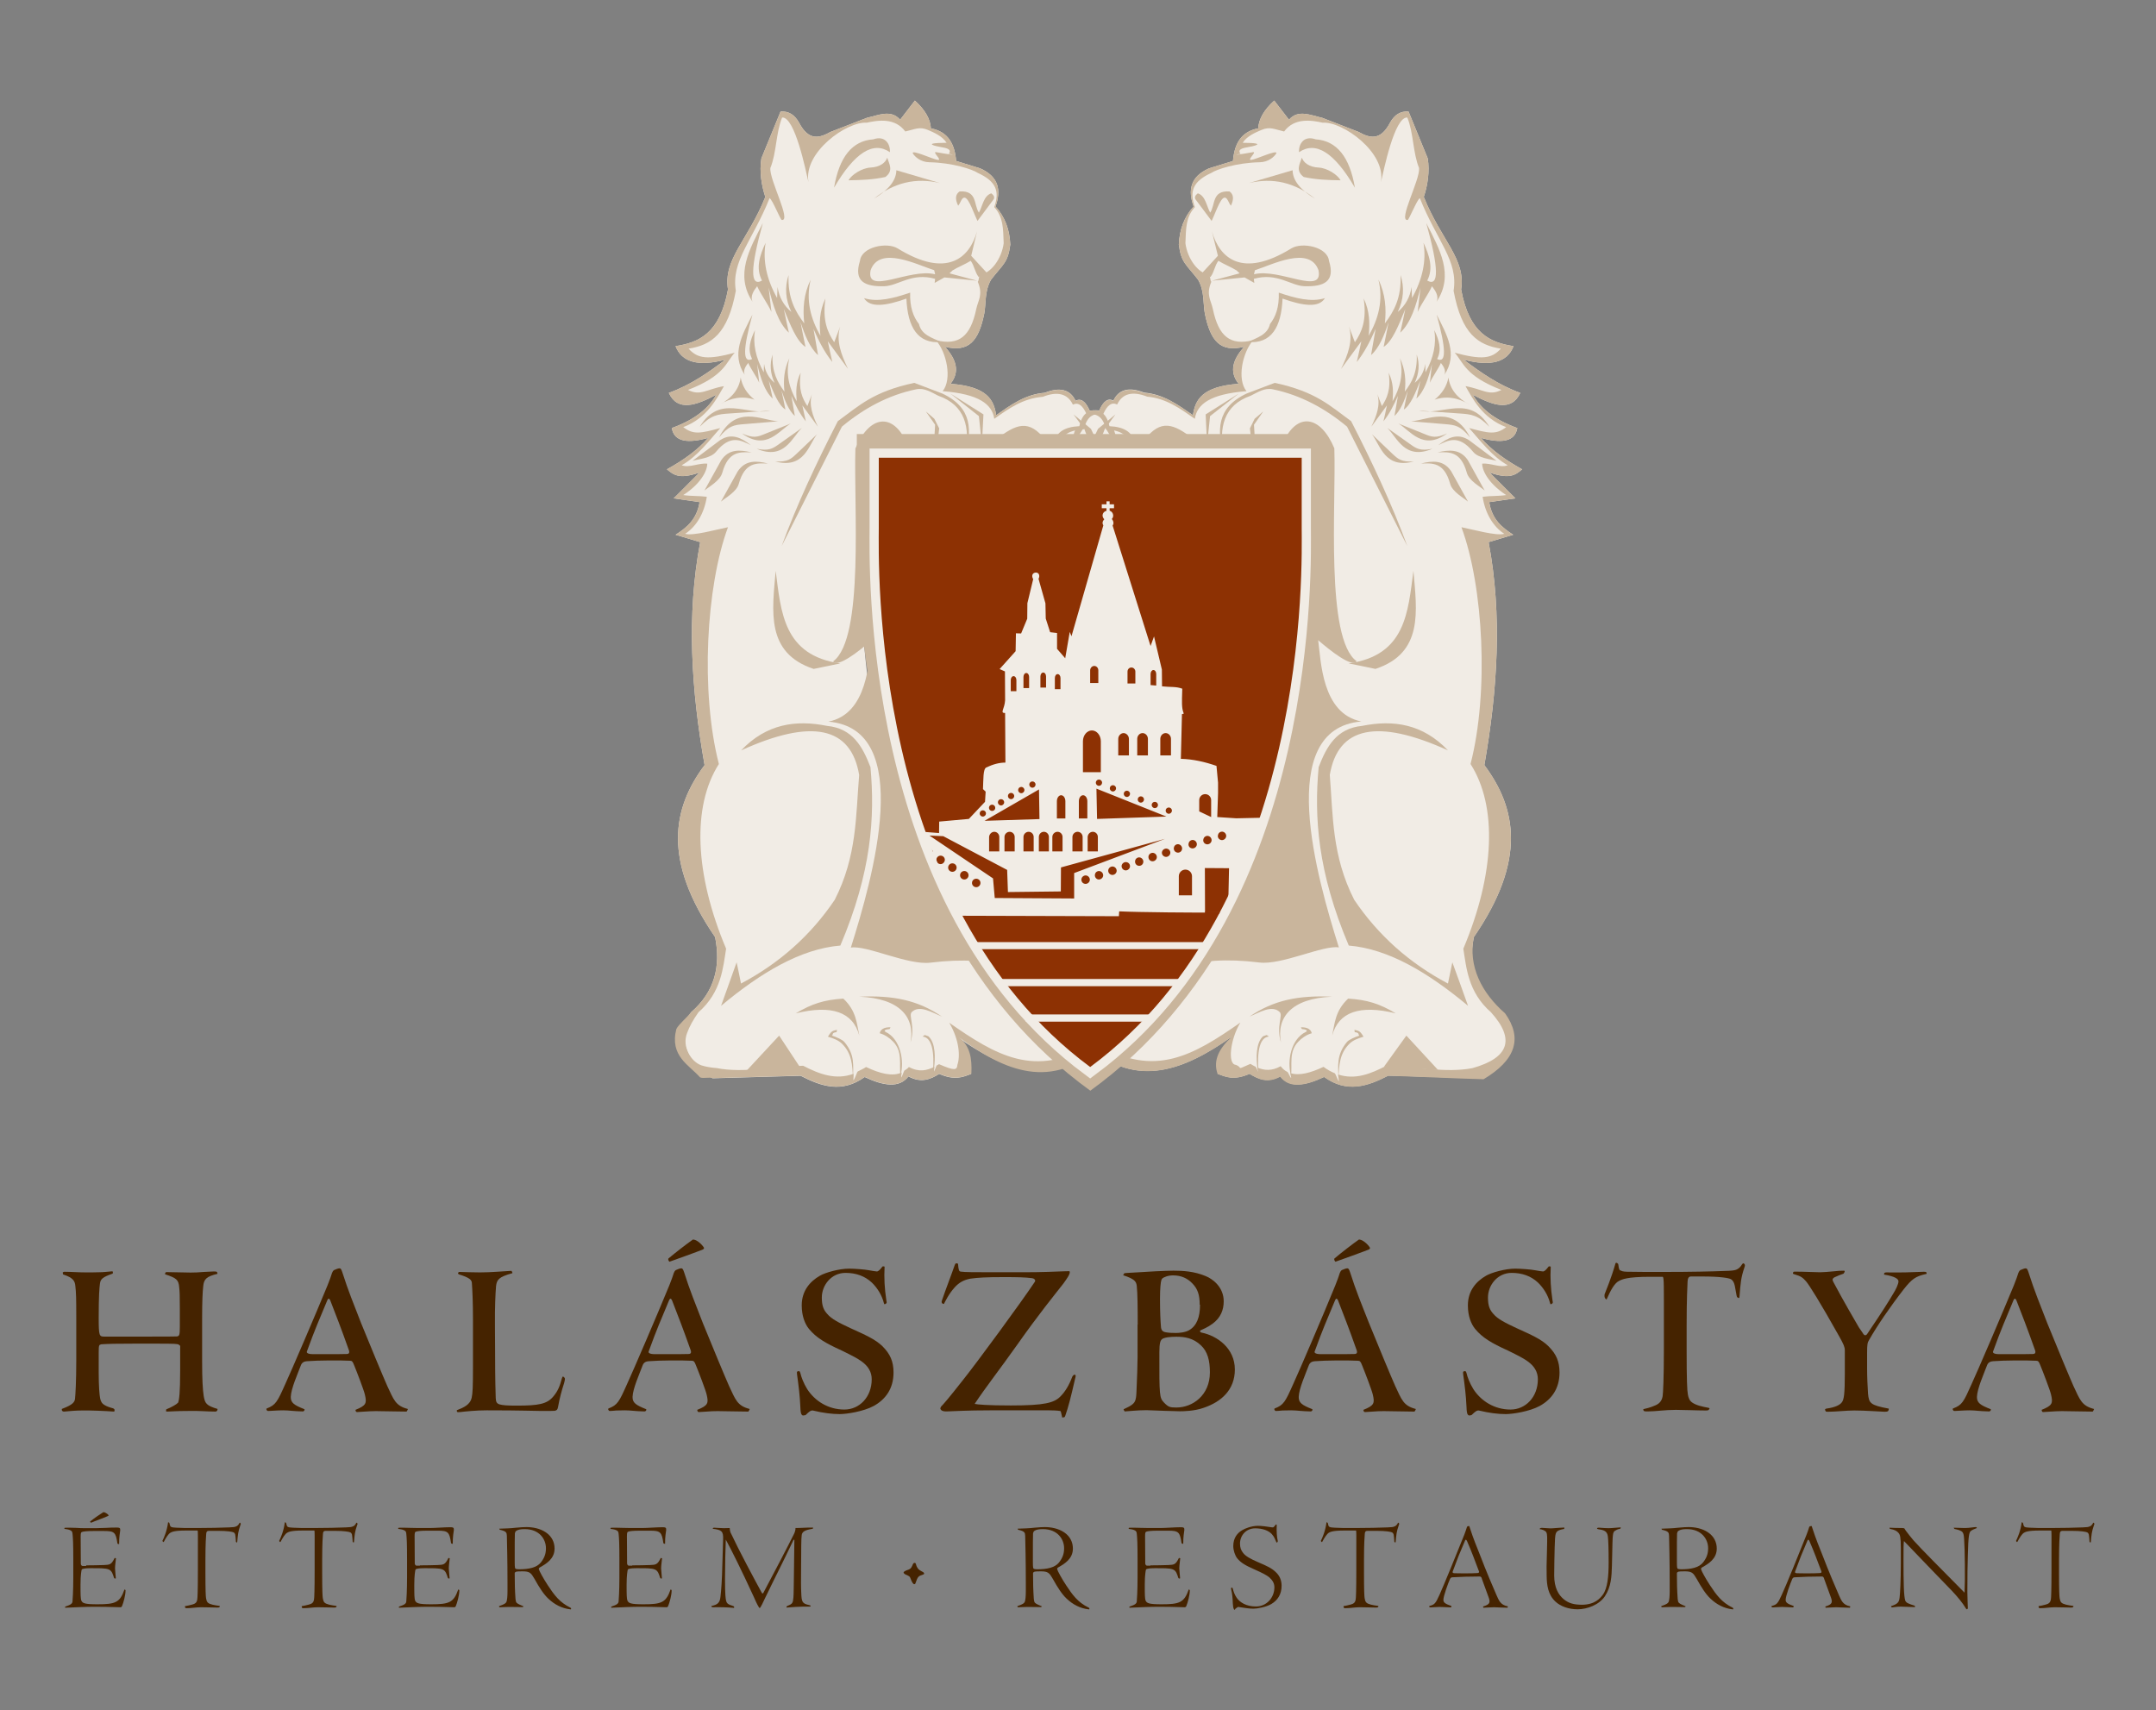 <?xml version="1.0" encoding="utf-8"?>
<!-- Generator: Adobe Illustrator 23.0.2, SVG Export Plug-In . SVG Version: 6.00 Build 0)  -->
<svg version="1.1" id="Layer_1" xmlns="http://www.w3.org/2000/svg" xmlns:xlink="http://www.w3.org/1999/xlink" x="0px" y="0px"
	 viewBox="0 0 137.39 108.99" style="enable-background:new 0 0 137.39 108.99;" xml:space="preserve">
<rect x="0" y="0" width="137.39" height="108.99" fill="#808080" stroke="none"/>
<style type="text/css">
	.st0{fill:#452300;}
	.st1{fill-rule:evenodd;clip-rule:evenodd;fill:#F1ECE5;}
	.st2{fill-rule:evenodd;clip-rule:evenodd;fill:#C9B59C;}
	.st3{fill:none;stroke:#F1ECE5;stroke-width:1.174;stroke-miterlimit:22.926;}
	.st4{fill-rule:evenodd;clip-rule:evenodd;fill:#8D3103;}
</style>
<g>
	<g>
		<path class="st0" d="M5.49,99.76c0.4,0,0.78-0.01,1.12-0.02c0.38-0.02,0.48-0.01,0.69-0.44c0.02-0.02,0.07,0,0.09,0.01
			c-0.01,0.18-0.06,0.42-0.06,0.65c0.01,0.25,0.05,0.51,0.05,0.6c0.01,0.03-0.01,0.04-0.06,0.04c-0.02,0-0.04-0.01-0.06-0.06
			c-0.03-0.1-0.06-0.2-0.11-0.3c-0.08-0.16-0.2-0.26-0.53-0.28c-0.15-0.02-0.45-0.02-0.86-0.02c-0.37,0-0.46,0.04-0.5,0.05
			c-0.03,0.01-0.05,0.02-0.06,0.06c-0.01,0.05-0.07,0.32-0.07,0.94c0,0.6,0,0.9,0.06,1.03c0.08,0.15,0.2,0.22,1.01,0.22
			c1.14,0,1.44-0.1,1.73-0.94c0.01-0.01,0.03,0.01,0.05,0.02c0.02,0.01,0.02,0.03,0.02,0.04c0,0.29-0.13,0.78-0.23,1.01
			c-0.03,0.05-0.06,0.06-0.1,0.06c-0.06,0-0.11,0-0.37-0.01c-0.25-0.01-0.78-0.02-1.29-0.02c-0.55,0-1.14,0.03-1.85,0.06
			c-0.02-0.01-0.02-0.03-0.01-0.05c0.01-0.03,0.02-0.02,0.03-0.03c0.34-0.11,0.43-0.19,0.44-0.32c0.01-0.09,0.05-0.69,0.05-1.51
			v-1.18c0-1.02-0.02-1.34-0.05-1.63c-0.01-0.12-0.05-0.17-0.11-0.2c-0.08-0.05-0.2-0.08-0.38-0.1C4.11,97.44,4.1,97.42,4.1,97.4
			l0.01-0.02c0-0.01,0.02-0.02,0.13-0.02h0.23c0.13,0,0.26,0.01,0.4,0.01c0.14,0.01,0.31,0.02,0.52,0.02h0.72
			c0.18,0,0.42-0.02,0.65-0.02c0.24-0.02,0.48-0.02,0.66-0.02c0.17,0,0.19,0.02,0.22,0.05c0.02,0.02,0.02,0.07,0.02,0.14
			c-0.07,0.44-0.07,0.71-0.07,0.87c-0.07-0.01-0.1-0.02-0.11-0.06c-0.1-0.69-0.19-0.78-0.84-0.78H5.97c-0.45,0-0.66,0.03-0.74,0.06
			c-0.07,0.02-0.09,0.06-0.09,0.3c0,0.6,0.01,1.16,0.01,1.73c0,0.06,0.05,0.14,0.11,0.14H5.49z M6.61,96.37
			c0.07,0,0.25,0.11,0.29,0.17c0.03,0.02,0.02,0.06-0.01,0.07c-0.1,0.06-0.96,0.37-1.08,0.43c-0.06-0.02-0.08-0.06-0.06-0.08
			c0.24-0.2,0.69-0.5,0.82-0.58C6.59,96.38,6.61,96.37,6.61,96.37L6.61,96.37z"/>
		<path class="st0" d="M11.78,102.36c0.12-0.02,0.33-0.06,0.46-0.1c0.18-0.05,0.3-0.11,0.33-0.33c0.02-0.08,0.04-0.62,0.04-1.82
			v-0.81c0-1.49,0.01-1.73-0.02-1.76h-0.74c-0.78,0-0.91,0.1-0.99,0.14c-0.14,0.08-0.3,0.35-0.41,0.56
			c-0.02,0.04-0.04,0.04-0.06,0.02c-0.02-0.02-0.03-0.04-0.04-0.06c0.09-0.18,0.29-0.62,0.36-1.18c0.01-0.01,0.02-0.01,0.05,0.01
			c0.02,0.01,0.03,0.02,0.04,0.05c0.03,0.16,0.06,0.21,0.11,0.23c0.06,0.03,0.14,0.04,0.34,0.05c0.3,0.02,0.6,0.02,1.26,0.02
			c0.84,0,1.58-0.02,2.09-0.04c0.27-0.01,0.35-0.02,0.44-0.06c0.08-0.02,0.17-0.11,0.22-0.22c0.01-0.02,0.02-0.02,0.03-0.02
			c0.02,0,0.03,0.02,0.05,0.06c0.01,0.02,0,0.06-0.02,0.09c-0.15,0.43-0.16,0.61-0.2,1.05c0,0.05-0.01,0.06-0.02,0.06
			c-0.01,0-0.03,0-0.05-0.02c-0.02-0.01-0.02-0.03-0.02-0.08c-0.01-0.14-0.02-0.3-0.04-0.4c-0.02-0.05-0.03-0.1-0.1-0.14
			c-0.08-0.04-0.38-0.1-1.02-0.1h-0.55c-0.14,0-0.17,0.07-0.18,0.19c-0.01,0.14-0.05,0.6-0.05,1.66v0.79c0,1.18,0.02,1.51,0.04,1.65
			c0.02,0.11,0.04,0.21,0.11,0.28c0.12,0.12,0.43,0.17,0.73,0.21c0.03,0.01,0.05,0.02,0.04,0.04l-0.01,0.02
			c-0.02,0.03-0.04,0.05-0.14,0.05c-0.19,0-0.66-0.02-1.04-0.02c-0.3,0-0.63,0.06-0.91,0.06c-0.09,0-0.11-0.02-0.12-0.06V102.36z"/>
		<path class="st0" d="M19.22,102.36c0.12-0.02,0.33-0.06,0.46-0.1c0.18-0.05,0.3-0.11,0.33-0.33c0.02-0.08,0.04-0.62,0.04-1.82
			v-0.81c0-1.49,0.01-1.73-0.02-1.76h-0.74c-0.78,0-0.91,0.1-0.99,0.14c-0.14,0.08-0.3,0.35-0.41,0.56
			c-0.02,0.04-0.04,0.04-0.06,0.02c-0.02-0.02-0.03-0.04-0.04-0.06c0.09-0.18,0.29-0.62,0.36-1.18c0.01-0.01,0.02-0.01,0.05,0.01
			c0.02,0.01,0.03,0.02,0.04,0.05c0.03,0.16,0.06,0.21,0.11,0.23c0.06,0.03,0.14,0.04,0.34,0.05c0.3,0.02,0.6,0.02,1.26,0.02
			c0.84,0,1.58-0.02,2.09-0.04c0.27-0.01,0.35-0.02,0.44-0.06c0.08-0.02,0.17-0.11,0.22-0.22c0.01-0.02,0.02-0.02,0.03-0.02
			c0.02,0,0.03,0.02,0.05,0.06c0.01,0.02,0,0.06-0.02,0.09c-0.15,0.43-0.16,0.61-0.2,1.05c0,0.05-0.01,0.06-0.02,0.06
			c-0.01,0-0.03,0-0.05-0.02c-0.02-0.01-0.02-0.03-0.02-0.08c-0.01-0.14-0.02-0.3-0.04-0.4c-0.02-0.05-0.03-0.1-0.1-0.14
			c-0.08-0.04-0.38-0.1-1.02-0.1h-0.55c-0.14,0-0.17,0.07-0.18,0.19c-0.01,0.14-0.05,0.6-0.05,1.66v0.79c0,1.18,0.02,1.51,0.04,1.65
			c0.02,0.11,0.04,0.21,0.11,0.28c0.12,0.12,0.43,0.17,0.73,0.21c0.03,0.01,0.05,0.02,0.04,0.04l-0.01,0.02
			c-0.02,0.03-0.04,0.05-0.14,0.05c-0.19,0-0.66-0.02-1.04-0.02c-0.3,0-0.63,0.06-0.91,0.06c-0.09,0-0.11-0.02-0.12-0.06V102.36z"/>
		<path class="st0" d="M26.76,99.76c0.4,0,0.78-0.01,1.12-0.02c0.38-0.02,0.48-0.01,0.69-0.44c0.02-0.02,0.07,0,0.09,0.01
			c-0.01,0.18-0.06,0.42-0.06,0.65c0.01,0.25,0.05,0.51,0.05,0.6c0.01,0.03-0.01,0.04-0.06,0.04c-0.02,0-0.04-0.01-0.06-0.06
			c-0.03-0.1-0.06-0.2-0.11-0.3c-0.08-0.16-0.2-0.26-0.53-0.28c-0.15-0.02-0.45-0.02-0.86-0.02c-0.37,0-0.46,0.04-0.5,0.05
			c-0.03,0.01-0.05,0.02-0.06,0.06c-0.01,0.05-0.07,0.32-0.07,0.94c0,0.6,0,0.9,0.06,1.03c0.08,0.15,0.2,0.22,1.01,0.22
			c1.14,0,1.44-0.1,1.73-0.94c0.01-0.01,0.03,0.01,0.05,0.02c0.02,0.01,0.02,0.03,0.02,0.04c0,0.29-0.13,0.78-0.23,1.01
			c-0.03,0.05-0.06,0.06-0.1,0.06c-0.06,0-0.11,0-0.37-0.01c-0.25-0.01-0.78-0.02-1.29-0.02c-0.55,0-1.14,0.03-1.85,0.06
			c-0.02-0.01-0.02-0.03-0.01-0.05c0.01-0.03,0.02-0.02,0.03-0.03c0.34-0.11,0.43-0.19,0.44-0.32c0.01-0.09,0.05-0.69,0.05-1.51
			v-1.18c0-1.02-0.02-1.34-0.05-1.63c-0.01-0.12-0.05-0.17-0.11-0.2c-0.08-0.05-0.2-0.08-0.38-0.1c-0.02-0.01-0.03-0.02-0.03-0.04
			l0.01-0.02c0-0.01,0.02-0.02,0.13-0.02h0.23c0.26,0,0.5,0.02,0.92,0.02h0.72c0.35,0,0.94-0.05,1.3-0.05
			c0.17,0,0.19,0.02,0.22,0.05c0.02,0.02,0.02,0.07,0.02,0.14c-0.07,0.44-0.07,0.71-0.07,0.87c-0.07-0.01-0.1-0.02-0.11-0.06
			c-0.1-0.69-0.19-0.78-0.84-0.78h-0.65c-0.45,0-0.66,0.03-0.74,0.06c-0.07,0.02-0.09,0.06-0.09,0.3c0,0.6,0.01,1.16,0.01,1.73
			c0,0.06,0.05,0.14,0.11,0.14H26.76z"/>
		<path class="st0" d="M31.82,97.44c-0.01-0.02,0.01-0.02,0.04-0.02c0.34-0.01,0.69-0.02,1.02-0.06c0.3-0.03,0.54-0.04,0.67-0.04
			c0.38,0,0.86,0.08,1.24,0.34c0.38,0.26,0.55,0.63,0.55,1.03c0,0.66-0.54,0.97-0.9,1.18c-0.04,0.02-0.12,0.06-0.1,0.14
			c0.03,0.12,0.3,0.61,0.57,1.02c0.41,0.62,0.74,1.08,1.43,1.42c0.05,0.02,0.06,0.07,0.05,0.1c-0.01,0.02-0.02,0.02-0.06,0.01
			c-0.52-0.06-0.99-0.3-1.39-0.68c-0.29-0.27-0.57-0.7-0.88-1.26c-0.22-0.38-0.3-0.48-0.77-0.48c-0.22,0-0.34,0.01-0.39,0.02
			c-0.05,0.02-0.1,0.05-0.1,0.1c0,0.6,0.01,1.08,0.05,1.64c0.01,0.11,0.03,0.21,0.08,0.25c0.07,0.07,0.24,0.14,0.43,0.22
			c0,0-0.02,0.02-0.02,0.03c-0.01,0.02-0.02,0.02-0.07,0.02c-0.13,0-0.6-0.01-0.82-0.01c-0.29,0-0.42,0.02-0.58,0.02
			c-0.03,0-0.05,0-0.05-0.01c-0.01-0.02-0.02-0.04-0.02-0.06c0.13-0.06,0.37-0.11,0.46-0.25c0.06-0.1,0.08-0.4,0.08-0.7v-0.59
			c0-1.3-0.03-2.52-0.04-2.93c-0.01-0.22-0.02-0.3-0.45-0.4L31.82,97.44z M34.79,98.67c0-0.58-0.42-1.22-1.35-1.22
			c-0.26,0-0.42,0.03-0.54,0.11c-0.06,0.04-0.07,0.09-0.09,0.16c-0.01,0.22-0.01,0.7-0.01,1.82c0,0.38,0.02,0.42,0.06,0.44
			c0.02,0.01,0.1,0.03,0.2,0.03c0.66,0,1.15-0.11,1.41-0.44C34.68,99.3,34.79,99.04,34.79,98.67L34.79,98.67z"/>
		<path class="st0" d="M40.29,99.76c0.4,0,0.78-0.01,1.12-0.02c0.38-0.02,0.48-0.01,0.69-0.44c0.02-0.02,0.07,0,0.09,0.01
			c-0.01,0.18-0.06,0.42-0.06,0.65c0.01,0.25,0.05,0.51,0.05,0.6c0.01,0.03-0.01,0.04-0.06,0.04c-0.02,0-0.04-0.01-0.06-0.06
			c-0.03-0.1-0.06-0.2-0.11-0.3c-0.08-0.16-0.2-0.26-0.53-0.28c-0.15-0.02-0.45-0.02-0.86-0.02c-0.37,0-0.46,0.04-0.5,0.05
			c-0.03,0.01-0.05,0.02-0.06,0.06c-0.01,0.05-0.07,0.32-0.07,0.94c0,0.6,0,0.9,0.06,1.03c0.08,0.15,0.2,0.22,1.01,0.22
			c1.14,0,1.44-0.1,1.73-0.94c0.01-0.01,0.03,0.01,0.05,0.02c0.02,0.01,0.02,0.03,0.02,0.04c0,0.29-0.13,0.78-0.23,1.01
			c-0.03,0.05-0.06,0.06-0.1,0.06c-0.06,0-0.11,0-0.37-0.01c-0.25-0.01-0.78-0.02-1.29-0.02c-0.55,0-1.14,0.03-1.85,0.06
			c-0.02-0.01-0.02-0.03-0.01-0.05c0.01-0.03,0.02-0.02,0.03-0.03c0.34-0.11,0.43-0.19,0.44-0.32c0.01-0.09,0.05-0.69,0.05-1.51
			v-1.18c0-1.02-0.02-1.34-0.05-1.63c-0.01-0.12-0.05-0.17-0.11-0.2c-0.08-0.05-0.2-0.08-0.38-0.1c-0.02-0.01-0.03-0.02-0.03-0.04
			l0.01-0.02c0-0.01,0.02-0.02,0.13-0.02h0.23c0.26,0,0.5,0.02,0.92,0.02h0.72c0.35,0,0.94-0.05,1.3-0.05
			c0.17,0,0.19,0.02,0.22,0.05c0.02,0.02,0.02,0.07,0.02,0.14c-0.07,0.44-0.07,0.71-0.07,0.87c-0.07-0.01-0.1-0.02-0.11-0.06
			c-0.1-0.69-0.19-0.78-0.84-0.78h-0.65c-0.45,0-0.66,0.03-0.74,0.06c-0.07,0.02-0.09,0.06-0.09,0.3c0,0.6,0.01,1.16,0.01,1.73
			c0,0.06,0.05,0.14,0.11,0.14H40.29z"/>
		<path class="st0" d="M46.77,102.47c-0.42-0.04-0.91-0.05-1.31-0.04c-0.08,0-0.1-0.01-0.11-0.02c-0.01-0.02-0.02-0.05-0.02-0.06
			c0.37-0.08,0.54-0.18,0.58-0.58c0.05-0.4,0.1-1.09,0.12-2.02l0.05-1.63c0.02-0.54-0.09-0.62-0.65-0.69
			c-0.02-0.02-0.01-0.03,0-0.04c0.01-0.02,0.03-0.03,0.08-0.03c0.07,0,0.45,0.03,0.62,0.03c0.1,0,0.22-0.01,0.37-0.01
			c0.01,0.16,0.04,0.29,0.1,0.38c0.45,0.97,1.43,2.81,1.94,3.74c0.02,0.05,0.07,0.07,0.1,0.02c0.67-1.26,1.55-2.94,1.97-3.79
			c0.06-0.13,0.09-0.28,0.08-0.35c0.36,0,0.57-0.03,1.11-0.03c0.02,0.02,0.01,0.06-0.02,0.08c-0.52,0.08-0.66,0.2-0.69,0.39
			c-0.04,0.25-0.03,0.9-0.04,1.93c-0.01,0.97-0.01,1.45,0.01,1.78c0.02,0.55,0.06,0.67,0.5,0.76c0.09,0.02,0.1,0.04,0.1,0.05
			c0,0.02,0,0.05-0.11,0.05c-0.12,0-0.24,0-0.37,0c-0.2,0-0.72,0.03-1.06,0.06v-0.02c-0.01-0.05,0.02-0.07,0.06-0.09
			c0.31-0.12,0.35-0.17,0.38-0.54c0.02-0.21,0.02-0.69,0.06-3.63c0-0.06-0.02-0.06-0.06-0.02c-0.13,0.29-0.89,1.84-1.37,2.8
			c-0.43,0.87-0.56,1.16-0.62,1.28c-0.07,0.15-0.14,0.25-0.16,0.25c-0.02,0-0.06-0.06-0.08-0.1c-0.1-0.16-0.21-0.42-0.3-0.62
			c-0.79-1.72-1.44-3.02-1.78-3.64c-0.02,0.48-0.05,1.63-0.05,2.5c0,1.02,0.04,1.27,0.07,1.39c0.04,0.17,0.12,0.24,0.42,0.33
			c0.08,0.02,0.09,0.06,0.1,0.09L46.77,102.47z"/>
		<path class="st0" d="M58.29,99.6c0.04,0,0.05,0.02,0.07,0.06c0.04,0.14,0.06,0.19,0.09,0.23c0.07,0.12,0.09,0.14,0.3,0.26
			c0.08,0.04,0.14,0.07,0.14,0.14c0,0.02-0.02,0.04-0.05,0.05c-0.34,0.11-0.35,0.13-0.51,0.58c-0.01,0.02-0.03,0.04-0.06,0.04
			c-0.07,0-0.14-0.07-0.27-0.42c-0.03-0.07-0.07-0.1-0.28-0.19c-0.09-0.04-0.14-0.1-0.14-0.14c0-0.03,0.09-0.1,0.21-0.14
			c0.21-0.07,0.26-0.1,0.35-0.3C58.18,99.65,58.22,99.6,58.29,99.6L58.29,99.6z"/>
		<path class="st0" d="M64.85,97.44c-0.01-0.02,0.01-0.02,0.04-0.02c0.34-0.01,0.69-0.02,1.02-0.06c0.3-0.03,0.54-0.04,0.67-0.04
			c0.38,0,0.86,0.08,1.24,0.34c0.38,0.26,0.55,0.63,0.55,1.03c0,0.66-0.54,0.97-0.9,1.18c-0.04,0.02-0.12,0.06-0.1,0.14
			c0.03,0.12,0.3,0.61,0.57,1.02c0.41,0.62,0.74,1.08,1.43,1.42c0.05,0.02,0.06,0.07,0.05,0.1c-0.01,0.02-0.02,0.02-0.06,0.01
			c-0.52-0.06-0.99-0.3-1.39-0.68c-0.29-0.27-0.57-0.7-0.88-1.26c-0.22-0.38-0.3-0.48-0.77-0.48c-0.22,0-0.34,0.01-0.39,0.02
			c-0.05,0.02-0.1,0.05-0.1,0.1c0,0.6,0.01,1.08,0.05,1.64c0.01,0.11,0.03,0.21,0.08,0.25c0.07,0.07,0.24,0.14,0.43,0.22
			c0,0-0.02,0.02-0.02,0.03c-0.01,0.02-0.02,0.02-0.07,0.02c-0.13,0-0.6-0.01-0.82-0.01c-0.29,0-0.42,0.02-0.58,0.02
			c-0.03,0-0.05,0-0.05-0.01c-0.01-0.02-0.02-0.04-0.02-0.06c0.13-0.06,0.37-0.11,0.46-0.25c0.06-0.1,0.08-0.4,0.08-0.7v-0.59
			c0-1.3-0.03-2.52-0.04-2.93c-0.01-0.22-0.02-0.3-0.45-0.4L64.85,97.44z M67.81,98.67c0-0.58-0.42-1.22-1.35-1.22
			c-0.26,0-0.42,0.03-0.54,0.11c-0.06,0.04-0.07,0.09-0.09,0.16c-0.01,0.22-0.01,0.7-0.01,1.82c0,0.38,0.02,0.42,0.06,0.44
			c0.02,0.01,0.1,0.03,0.2,0.03c0.66,0,1.15-0.11,1.41-0.44C67.7,99.3,67.81,99.04,67.81,98.67L67.81,98.67z"/>
		<path class="st0" d="M73.31,99.76c0.4,0,0.78-0.01,1.12-0.02c0.38-0.02,0.48-0.01,0.69-0.44c0.02-0.02,0.07,0,0.09,0.01
			c-0.01,0.18-0.06,0.42-0.06,0.65c0.01,0.25,0.05,0.51,0.05,0.6c0.01,0.03-0.01,0.04-0.06,0.04c-0.02,0-0.04-0.01-0.06-0.06
			c-0.03-0.1-0.06-0.2-0.11-0.3c-0.08-0.16-0.2-0.26-0.53-0.28c-0.15-0.02-0.45-0.02-0.86-0.02c-0.37,0-0.46,0.04-0.5,0.05
			c-0.03,0.01-0.05,0.02-0.06,0.06c-0.01,0.05-0.07,0.32-0.07,0.94c0,0.6,0,0.9,0.06,1.03c0.08,0.15,0.2,0.22,1.01,0.22
			c1.13,0,1.44-0.1,1.73-0.94c0.01-0.01,0.03,0.01,0.05,0.02c0.02,0.01,0.02,0.03,0.02,0.04c0,0.29-0.13,0.78-0.23,1.01
			c-0.03,0.05-0.06,0.06-0.1,0.06c-0.06,0-0.11,0-0.37-0.01c-0.25-0.01-0.78-0.02-1.29-0.02c-0.55,0-1.14,0.03-1.85,0.06
			c-0.02-0.01-0.02-0.03-0.01-0.05c0.01-0.03,0.02-0.02,0.03-0.03c0.34-0.11,0.43-0.19,0.44-0.32c0.01-0.09,0.05-0.69,0.05-1.51
			v-1.18c0-1.02-0.02-1.34-0.05-1.63c-0.01-0.12-0.05-0.17-0.11-0.2c-0.08-0.05-0.2-0.08-0.38-0.1c-0.02-0.01-0.03-0.02-0.03-0.04
			l0.01-0.02c0-0.01,0.02-0.02,0.13-0.02h0.23c0.26,0,0.5,0.02,0.92,0.02h0.72c0.35,0,0.94-0.05,1.3-0.05
			c0.17,0,0.19,0.02,0.22,0.05c0.02,0.02,0.02,0.07,0.02,0.14c-0.07,0.44-0.07,0.71-0.07,0.87c-0.07-0.01-0.1-0.02-0.11-0.06
			c-0.1-0.69-0.19-0.78-0.84-0.78H73.8c-0.45,0-0.66,0.03-0.74,0.06c-0.07,0.02-0.09,0.06-0.09,0.3c0,0.6,0.01,1.16,0.01,1.73
			c0,0.06,0.05,0.14,0.11,0.14H73.31z"/>
		<path class="st0" d="M78.66,102.59c-0.01,0-0.02-0.01-0.04-0.06c-0.03-0.06-0.05-0.17-0.06-0.35c-0.01-0.32-0.04-0.64-0.09-0.82
			c-0.02-0.08-0.03-0.14-0.02-0.16c0.02-0.02,0.04-0.02,0.06-0.02c0.02,0,0.04,0.02,0.06,0.1c0.02,0.1,0.1,0.35,0.24,0.55
			c0.21,0.3,0.62,0.55,1.22,0.55c0.7,0,1.18-0.58,1.18-1.22c0-0.27-0.12-0.45-0.34-0.65c-0.16-0.12-0.34-0.23-0.97-0.51
			c-0.54-0.24-0.82-0.4-1.06-0.69c-0.14-0.18-0.25-0.51-0.25-0.78c0-0.51,0.25-0.84,0.6-1.03c0.14-0.08,0.54-0.26,0.98-0.26
			c0.21,0,0.6,0.05,0.7,0.07c0.11,0.02,0.21,0.03,0.25,0.03c0.05-0.01,0.11-0.09,0.18-0.18c0.02-0.01,0.05,0,0.06,0.02
			c-0.02,0.43,0.01,0.78,0.06,0.99c0.01,0.05,0.01,0.08-0.01,0.1c-0.01,0.02-0.03,0.03-0.05,0.03c-0.01,0.02-0.02,0-0.03-0.03
			c-0.06-0.14-0.13-0.34-0.29-0.51c-0.21-0.22-0.58-0.36-1.05-0.36c-0.59,0-0.97,0.46-0.97,0.97c0,0.26,0.06,0.42,0.2,0.6
			c0.16,0.21,0.47,0.38,0.98,0.6c0.54,0.23,0.85,0.37,1.12,0.64c0.25,0.24,0.35,0.54,0.35,0.85c0,0.55-0.26,0.93-0.65,1.16
			c-0.33,0.2-0.9,0.3-1.14,0.3c-0.29,0-0.57-0.05-0.9-0.1c-0.06-0.02-0.1-0.01-0.14,0.02c-0.03,0.02-0.08,0.06-0.12,0.09
			C78.7,102.59,78.68,102.59,78.66,102.59L78.66,102.59z"/>
		<path class="st0" d="M85.6,102.36c0.12-0.02,0.33-0.06,0.46-0.1c0.18-0.05,0.3-0.11,0.33-0.33c0.02-0.08,0.04-0.62,0.04-1.82
			v-0.81c0-1.49,0.01-1.73-0.02-1.76h-0.74c-0.78,0-0.91,0.1-0.99,0.14c-0.13,0.08-0.3,0.35-0.41,0.56
			c-0.02,0.04-0.04,0.04-0.06,0.02c-0.02-0.02-0.03-0.04-0.04-0.06c0.09-0.18,0.29-0.62,0.36-1.18c0.01-0.01,0.02-0.01,0.05,0.01
			c0.02,0.01,0.03,0.02,0.04,0.05c0.03,0.16,0.05,0.21,0.11,0.23c0.06,0.03,0.14,0.04,0.34,0.05c0.3,0.02,0.6,0.02,1.26,0.02
			c0.84,0,1.58-0.02,2.09-0.04c0.27-0.01,0.35-0.02,0.44-0.06c0.08-0.02,0.17-0.11,0.22-0.22c0.01-0.02,0.02-0.02,0.03-0.02
			c0.02,0,0.03,0.02,0.05,0.06c0.01,0.02,0,0.06-0.02,0.09c-0.15,0.43-0.16,0.61-0.2,1.05c0,0.05-0.01,0.06-0.02,0.06
			c-0.01,0-0.03,0-0.05-0.02c-0.02-0.01-0.02-0.03-0.02-0.08c-0.01-0.14-0.02-0.3-0.04-0.4c-0.02-0.05-0.03-0.1-0.1-0.14
			c-0.08-0.04-0.38-0.1-1.01-0.1h-0.55c-0.14,0-0.17,0.07-0.18,0.19c-0.01,0.14-0.05,0.6-0.05,1.66v0.79c0,1.18,0.02,1.51,0.04,1.65
			c0.02,0.11,0.04,0.21,0.11,0.28c0.12,0.12,0.43,0.17,0.73,0.21c0.03,0.01,0.05,0.02,0.04,0.04l-0.01,0.02
			c-0.02,0.03-0.04,0.05-0.14,0.05c-0.19,0-0.66-0.02-1.04-0.02c-0.3,0-0.63,0.06-0.91,0.06c-0.09,0-0.11-0.02-0.12-0.06V102.36z"/>
		<path class="st0" d="M93.6,97.25c0.03,0,0.05,0.04,0.06,0.1c0.25,0.77,0.42,1.16,0.7,1.87c0.26,0.7,0.91,2.24,1.01,2.45
			c0.14,0.3,0.23,0.61,0.71,0.7c0.02,0.02-0.01,0.09-0.02,0.09c-0.33,0-0.62-0.03-0.86-0.03c-0.27,0-0.55,0.03-0.65,0.03
			c-0.02,0-0.02-0.01-0.03-0.02c-0.01-0.02-0.01-0.04-0.01-0.06c0.46-0.14,0.48-0.26,0.32-0.67c-0.06-0.14-0.26-0.74-0.39-1.07
			c-0.02-0.09-0.05-0.17-0.14-0.17c-0.62,0-1.27,0.02-1.75,0.05c-0.08,0-0.13,0.06-0.15,0.11c-0.12,0.27-0.42,1.09-0.42,1.32
			c0,0.16,0.07,0.25,0.51,0.4c0.01,0.03-0.01,0.07-0.03,0.09c-0.34-0.01-0.57-0.03-0.72-0.03c-0.21,0-0.46,0.03-0.57,0.03
			c-0.05,0-0.08-0.01-0.08-0.02c-0.01-0.02-0.01-0.05-0.01-0.07c0.35-0.09,0.4-0.16,0.66-0.73c0.21-0.46,1.13-2.7,1.57-3.81
			c0.08-0.21,0.12-0.33,0.16-0.46c0.01-0.04,0.02-0.06,0.04-0.07C93.51,97.28,93.57,97.25,93.6,97.25L93.6,97.25z M92.69,100.26
			c0.03,0,0.26,0.01,0.66,0.01c0.41,0,0.64-0.01,0.8-0.02c0.1,0,0.11-0.06,0.1-0.1c-0.3-0.79-0.45-1.21-0.77-1.95
			c-0.05-0.1-0.1-0.09-0.12-0.02c-0.37,0.86-0.47,1.11-0.79,1.98C92.55,100.22,92.59,100.26,92.69,100.26L92.69,100.26z"/>
		<path class="st0" d="M103.26,97.42c-0.1,0.02-0.21,0.05-0.28,0.1c-0.13,0.06-0.18,0.12-0.2,0.34c-0.02,0.14-0.03,0.45-0.06,1.9
			c-0.02,0.73-0.05,1.36-0.45,1.97c-0.36,0.54-1.12,0.83-1.74,0.83c-0.57,0-1.09-0.19-1.41-0.49c-0.48-0.45-0.55-1.05-0.56-1.63
			c-0.01-0.33-0.01-0.8,0.02-1.62c0.02-0.88,0.03-1.04-0.05-1.18c-0.06-0.1-0.28-0.18-0.42-0.19l0.01-0.02
			c0.01-0.03,0.04-0.06,0.14-0.06c0.17,0,0.46,0.04,0.62,0.03c0.34-0.02,0.66-0.05,0.77-0.05c0.03,0,0.04,0,0.04,0.02
			c0,0.03-0.02,0.07-0.02,0.07c-0.4,0.07-0.48,0.16-0.53,0.3c-0.04,0.11-0.06,0.41-0.07,0.88c-0.01,0.43-0.03,1.24-0.03,1.78
			c0,0.78,0.27,1.24,0.61,1.52c0.32,0.26,0.64,0.34,1.12,0.35c0.87,0.01,1.21-0.43,1.37-0.64c0.3-0.41,0.37-1.17,0.37-2.06
			c0-0.86-0.02-1.42-0.05-1.65c-0.04-0.33-0.23-0.41-0.59-0.46c-0.1-0.02-0.1-0.03-0.1-0.05c0.01-0.02,0.02-0.02,0.02-0.03
			c0.02-0.02,0.09-0.03,0.14-0.02c0.22,0.02,0.46,0.03,0.58,0.03c0.22,0,0.64-0.05,0.74-0.05c0.04,0,0.04,0.01,0.03,0.02
			L103.26,97.42z"/>
		<path class="st0" d="M105.88,97.44c-0.01-0.02,0.01-0.02,0.04-0.02c0.34-0.01,0.69-0.02,1.02-0.06c0.3-0.03,0.54-0.04,0.67-0.04
			c0.38,0,0.86,0.08,1.24,0.34c0.38,0.26,0.55,0.63,0.55,1.03c0,0.66-0.54,0.97-0.9,1.18c-0.04,0.02-0.12,0.06-0.1,0.14
			c0.03,0.12,0.3,0.61,0.57,1.02c0.41,0.62,0.74,1.08,1.43,1.42c0.05,0.02,0.06,0.07,0.05,0.1c-0.01,0.02-0.02,0.02-0.06,0.01
			c-0.52-0.06-0.99-0.3-1.39-0.68c-0.29-0.27-0.57-0.7-0.88-1.26c-0.22-0.38-0.3-0.48-0.77-0.48c-0.22,0-0.34,0.01-0.39,0.02
			c-0.05,0.02-0.1,0.05-0.1,0.1c0,0.6,0.01,1.08,0.05,1.64c0.01,0.11,0.03,0.21,0.08,0.25c0.07,0.07,0.24,0.14,0.43,0.22
			c0,0-0.02,0.02-0.02,0.03c-0.01,0.02-0.02,0.02-0.07,0.02c-0.13,0-0.6-0.01-0.82-0.01c-0.29,0-0.41,0.02-0.58,0.02
			c-0.03,0-0.05,0-0.05-0.01c-0.01-0.02-0.02-0.04-0.02-0.06c0.13-0.06,0.37-0.11,0.46-0.25c0.06-0.1,0.08-0.4,0.08-0.7v-0.59
			c0-1.3-0.03-2.52-0.04-2.93c-0.01-0.22-0.02-0.3-0.45-0.4L105.88,97.44z M108.85,98.67c0-0.58-0.42-1.22-1.35-1.22
			c-0.26,0-0.42,0.03-0.54,0.11c-0.06,0.04-0.07,0.09-0.09,0.16c-0.01,0.22-0.01,0.7-0.01,1.82c0,0.38,0.02,0.42,0.06,0.44
			c0.02,0.01,0.1,0.03,0.2,0.03c0.66,0,1.15-0.11,1.41-0.44C108.74,99.3,108.85,99.04,108.85,98.67L108.85,98.67z"/>
		<path class="st0" d="M115.42,97.25c0.03,0,0.05,0.04,0.06,0.1c0.25,0.77,0.42,1.16,0.7,1.87c0.26,0.7,0.91,2.24,1.01,2.45
			c0.14,0.3,0.23,0.61,0.71,0.7c0.02,0.02-0.01,0.09-0.02,0.09c-0.33,0-0.62-0.03-0.86-0.03c-0.27,0-0.55,0.03-0.66,0.03
			c-0.02,0-0.02-0.01-0.03-0.02c-0.01-0.02-0.01-0.04-0.01-0.06c0.46-0.14,0.48-0.26,0.32-0.67c-0.06-0.14-0.26-0.74-0.39-1.07
			c-0.02-0.09-0.06-0.17-0.14-0.17c-0.62,0-1.27,0.02-1.75,0.05c-0.08,0-0.13,0.06-0.15,0.11c-0.12,0.27-0.42,1.09-0.42,1.32
			c0,0.16,0.07,0.25,0.51,0.4c0.01,0.03-0.01,0.07-0.03,0.09c-0.34-0.01-0.57-0.03-0.72-0.03c-0.21,0-0.46,0.03-0.57,0.03
			c-0.05,0-0.08-0.01-0.08-0.02c-0.01-0.02-0.01-0.05-0.01-0.07c0.35-0.09,0.4-0.16,0.66-0.73c0.22-0.46,1.13-2.7,1.57-3.81
			c0.08-0.21,0.12-0.33,0.16-0.46c0.01-0.04,0.02-0.06,0.04-0.07C115.34,97.28,115.39,97.25,115.42,97.25L115.42,97.25z
			 M114.51,100.26c0.03,0,0.26,0.01,0.66,0.01c0.41,0,0.64-0.01,0.8-0.02c0.1,0,0.11-0.06,0.1-0.1c-0.3-0.79-0.45-1.21-0.77-1.95
			c-0.05-0.1-0.1-0.09-0.12-0.02c-0.37,0.86-0.47,1.11-0.79,1.98C114.37,100.22,114.41,100.26,114.51,100.26L114.51,100.26z"/>
		<path class="st0" d="M120.41,97.36c0.25,0.01,0.42,0.02,0.81,0.02c0.07,0,0.11,0.01,0.14,0.03c0.02,0.04,0.04,0.07,0.08,0.13
			c0.05,0.08,0.42,0.54,0.5,0.63c0.5,0.56,1.69,1.75,3.25,3.33c0.02-0.42,0.03-1.24,0.02-1.81c-0.01-0.81-0.02-1.19-0.05-1.63
			c-0.02-0.26-0.04-0.44-0.24-0.51c-0.11-0.06-0.32-0.1-0.37-0.11c-0.02-0.02-0.03-0.04-0.04-0.06l-0.01-0.02
			c0.23,0,0.46,0.02,0.7,0.02c0.3,0,0.58-0.06,0.7-0.06c0.04,0,0.06,0.01,0.06,0.03l0.02,0.03c-0.16,0.06-0.26,0.1-0.38,0.18
			c-0.12,0.09-0.17,0.31-0.2,1.56c-0.02,0.68-0.03,1.18-0.03,2.34c0,0.41,0.03,0.89,0.03,1.04c0,0.02-0.03,0.05-0.06,0.06
			c-0.02,0-0.03-0.01-0.06-0.05c-0.45-0.75-1.23-1.46-1.97-2.24c-0.58-0.61-1.22-1.27-1.98-2.06c-0.03,0.16-0.03,0.47-0.03,1.14
			c0,1.53,0.02,2.37,0.11,2.65c0.06,0.16,0.23,0.21,0.6,0.33l0.02,0.04c0.02,0.04,0,0.05-0.02,0.05c-0.3,0-0.62-0.03-0.89-0.03
			c-0.28,0-0.46,0.05-0.57,0.05c-0.03-0.02-0.05-0.06-0.04-0.08c0.43-0.15,0.5-0.24,0.54-0.54c0.03-0.23,0.08-1.06,0.08-2.2v-0.94
			c0-0.74-0.05-0.86-0.14-0.98c-0.1-0.12-0.24-0.21-0.53-0.26c-0.04-0.01-0.05-0.02-0.05-0.06V97.36z"/>
		<path class="st0" d="M129.9,102.36c0.12-0.02,0.33-0.06,0.46-0.1c0.18-0.05,0.29-0.11,0.33-0.33c0.02-0.08,0.04-0.62,0.04-1.82
			v-0.81c0-1.49,0.01-1.73-0.02-1.76h-0.74c-0.78,0-0.91,0.1-0.99,0.14c-0.14,0.08-0.3,0.35-0.41,0.56
			c-0.02,0.04-0.04,0.04-0.06,0.02c-0.02-0.02-0.03-0.04-0.04-0.06c0.09-0.18,0.29-0.62,0.36-1.18c0.01-0.01,0.02-0.01,0.05,0.01
			c0.02,0.01,0.03,0.02,0.04,0.05c0.03,0.16,0.06,0.21,0.11,0.23c0.06,0.03,0.14,0.04,0.34,0.05c0.3,0.02,0.6,0.02,1.26,0.02
			c0.84,0,1.58-0.02,2.09-0.04c0.27-0.01,0.35-0.02,0.44-0.06c0.08-0.02,0.17-0.11,0.22-0.22c0.01-0.02,0.02-0.02,0.03-0.02
			c0.02,0,0.03,0.02,0.05,0.06c0.01,0.02,0,0.06-0.02,0.09c-0.15,0.43-0.16,0.61-0.2,1.05c0,0.05-0.01,0.06-0.02,0.06
			c-0.01,0-0.03,0-0.05-0.02c-0.02-0.01-0.02-0.03-0.02-0.08c-0.01-0.14-0.02-0.3-0.04-0.4c-0.02-0.05-0.03-0.1-0.1-0.14
			c-0.08-0.04-0.38-0.1-1.02-0.1h-0.55c-0.14,0-0.17,0.07-0.18,0.19c-0.01,0.14-0.05,0.6-0.05,1.66v0.79c0,1.18,0.02,1.51,0.04,1.65
			c0.02,0.11,0.04,0.21,0.11,0.28c0.12,0.12,0.43,0.17,0.73,0.21c0.03,0.01,0.05,0.02,0.04,0.04l-0.01,0.02
			c-0.02,0.03-0.04,0.05-0.14,0.05c-0.19,0-0.66-0.02-1.04-0.02c-0.3,0-0.63,0.06-0.91,0.06c-0.09,0-0.11-0.02-0.12-0.06V102.36z"/>
	</g>
	<g>
		<path class="st0" d="M9.6,85.18c0.73,0,1.53,0,1.68-0.01c0.15-0.03,0.18-0.08,0.18-0.63v-1.16c0-0.77-0.01-1.09-0.04-1.34
			c-0.04-0.48-0.17-0.59-0.9-0.83c-0.01-0.06,0.03-0.13,0.07-0.14c0.53,0,1.05,0.03,1.56,0.03c0.21,0,0.55-0.01,0.84-0.04
			c0.29-0.01,0.55-0.03,0.63-0.03c0.1,0,0.18,0,0.21,0.04c0.01,0.03,0.03,0.07,0.03,0.11c-0.71,0.17-0.87,0.34-0.91,0.8
			c-0.04,0.32-0.07,0.97-0.07,2.03v2.75c0,1.16,0.04,1.81,0.1,2.2c0.08,0.48,0.17,0.62,0.88,0.83c0.01,0.08-0.03,0.15-0.11,0.17
			c-0.56,0-1.13-0.06-1.69-0.04c-0.87,0-1.2,0.04-1.4,0.04c-0.06-0.01-0.08,0-0.08-0.04l0.01-0.1c0.35-0.14,0.66-0.32,0.76-0.43
			c0.07-0.18,0.13-0.64,0.13-2.03v-1.44c0-0.14,0.03-0.15-0.08-0.22c-0.08-0.06-0.25-0.07-1.48-0.07H8.51
			c-1.09,0-1.53,0.01-2.05,0.04c-0.15,0.04-0.17,0.04-0.17,0.53c0,0.95-0.01,1.79,0.03,2.35c0.04,0.56,0.07,0.67,0.15,0.81
			c0.07,0.13,0.27,0.27,0.73,0.39c0.07,0.03,0.1,0.06,0.1,0.11c0,0.03,0,0.08-0.03,0.1c-0.55-0.04-1.48-0.08-2.04-0.07
			c-0.41,0-0.8,0.04-1.15,0.07c-0.06,0-0.08-0.01-0.11-0.04c-0.03-0.03-0.04-0.08-0.03-0.13c0.73-0.27,0.81-0.45,0.84-0.64
			c0.03-0.28,0.08-1.13,0.08-2.46v-2.65c0-1.29-0.01-1.68-0.06-2.09c-0.03-0.31-0.13-0.52-0.78-0.73C4,81.13,4,81.13,4,81.09
			c0.03-0.01,0.04-0.04,0.11-0.04c0.42,0,0.85,0.04,1.39,0.04c0.25,0,0.55,0,0.83-0.01c0.27,0,0.55-0.04,0.83-0.06
			c0.03,0,0.06,0.11,0.01,0.15c-0.63,0.22-0.76,0.34-0.8,0.63c-0.04,0.31-0.08,0.8-0.08,2.2c0,1.13,0.04,1.18,0.34,1.18H9.6z"/>
		<path class="st0" d="M21.64,80.83c0.07,0,0.11,0.06,0.17,0.24c0.39,1.22,0.7,1.96,1.2,3.25c0.48,1.19,1.47,3.57,1.67,4.01
			c0.41,0.87,0.52,1.26,1.3,1.46c0.04,0.01-0.06,0.15-0.07,0.17c-1.19-0.01-1.51-0.03-1.96-0.03c-0.45,0-1.04,0.06-1.19,0.06
			c-0.03,0-0.07-0.01-0.08-0.04c-0.01-0.03-0.03-0.07-0.03-0.1c0.7-0.28,0.73-0.43,0.6-0.98c-0.06-0.27-0.52-1.47-0.69-1.88
			c-0.08-0.21-0.13-0.27-0.25-0.27c-0.63-0.03-2.03-0.03-2.76,0.03c-0.15,0.01-0.31,0.07-0.38,0.27c-0.21,0.56-0.62,1.47-0.64,2
			c-0.01,0.38,0.22,0.53,0.85,0.78c0.07,0.03,0,0.14-0.07,0.15c-0.63-0.01-0.88-0.07-1.26-0.07c-0.38,0-0.76,0.04-0.94,0.04
			c-0.07,0-0.1-0.01-0.11-0.06c-0.03-0.03-0.04-0.08,0-0.1c0.57-0.22,0.67-0.41,1.19-1.58c0.34-0.73,1.95-4.48,2.68-6.26
			c0.14-0.35,0.24-0.63,0.29-0.8c0.03-0.08,0.07-0.14,0.13-0.18c0.1-0.04,0.25-0.11,0.34-0.11H21.64z M19.96,86.3
			c0.1,0,0.34,0,0.95,0c0.52,0,0.8,0,1.18-0.01c0.15,0,0.2-0.08,0.14-0.25c-0.52-1.47-0.8-2.17-1.19-3.18
			c-0.07-0.14-0.13-0.11-0.18,0c-0.55,1.33-0.76,1.77-1.3,3.26c-0.04,0.08,0.03,0.18,0.39,0.18H19.96z"/>
		<path class="st0" d="M35.88,87.73c0.03,0,0.06,0.04,0.1,0.08c0.03,0.04,0.03,0.11-0.04,0.36c-0.15,0.46-0.28,0.94-0.38,1.5
			c-0.03,0.17-0.08,0.21-0.21,0.24c-0.14,0.01-0.29,0.01-0.85,0.01c-0.52,0-1.22-0.04-3.49-0.04c-0.67,0-1.33,0.07-1.68,0.11
			c-0.1,0.01-0.17,0.01-0.2-0.01c-0.01-0.03-0.04-0.08-0.01-0.11c0.43-0.17,0.85-0.35,0.94-0.81c0.06-0.27,0.08-0.66,0.08-2V84.1
			c0-1.16-0.04-1.92-0.07-2.33c-0.01-0.2-0.13-0.34-0.84-0.56c-0.03-0.03-0.06-0.06-0.04-0.08l0.01-0.01
			c0.01-0.04,0.03-0.06,0.1-0.06c0.39,0.01,0.83,0.03,1.29,0.03c0.69,0,1.41-0.07,2-0.1c0.03,0.03,0.07,0.1,0.06,0.15
			c-0.88,0.24-0.99,0.42-1.04,0.83c-0.04,0.48-0.08,1.36-0.07,2.45l0.01,1.85c0,1.67,0.03,2.51,0.04,2.82
			c0.01,0.25,0.06,0.35,0.24,0.41c0.21,0.06,0.49,0.08,1.11,0.08c1.4,0,1.91-0.11,2.3-0.56c0.31-0.36,0.43-0.67,0.57-1.19
			c0.03-0.08,0.04-0.1,0.06-0.1H35.88z"/>
		<path class="st0" d="M43.42,80.83c0.07,0,0.11,0.06,0.17,0.24c0.39,1.22,0.7,1.96,1.2,3.25c0.48,1.19,1.47,3.57,1.67,4.01
			c0.41,0.87,0.52,1.26,1.3,1.46c0.04,0.01-0.06,0.15-0.07,0.17c-1.19-0.01-1.51-0.03-1.96-0.03c-0.22,0-0.48,0.01-0.7,0.03
			c-0.22,0.01-0.41,0.03-0.49,0.03c-0.03,0-0.07-0.01-0.08-0.04c-0.01-0.03-0.03-0.07-0.03-0.1c0.7-0.28,0.73-0.43,0.6-0.98
			c-0.06-0.27-0.52-1.47-0.69-1.88c-0.08-0.21-0.13-0.27-0.25-0.27c-0.63-0.03-2.03-0.03-2.76,0.03c-0.15,0.01-0.31,0.07-0.38,0.27
			c-0.21,0.56-0.62,1.47-0.64,2c-0.01,0.38,0.22,0.53,0.85,0.78c0.07,0.03,0,0.14-0.07,0.15c-0.63-0.01-0.88-0.07-1.26-0.07
			c-0.18,0-0.38,0.01-0.55,0.01c-0.15,0.01-0.29,0.03-0.39,0.03c-0.07,0-0.1-0.01-0.11-0.06c-0.03-0.03-0.04-0.08,0-0.1
			c0.57-0.22,0.67-0.41,1.19-1.58c0.34-0.73,1.95-4.48,2.68-6.26c0.14-0.35,0.24-0.63,0.29-0.8c0.03-0.08,0.07-0.14,0.13-0.18
			c0.1-0.04,0.25-0.11,0.34-0.11H43.42z M41.74,86.3h0.95c0.52,0,0.8,0,1.18-0.01c0.15,0,0.2-0.08,0.14-0.25
			c-0.52-1.47-0.8-2.17-1.19-3.18c-0.07-0.14-0.13-0.11-0.18,0c-0.55,1.33-0.76,1.77-1.3,3.26c-0.04,0.08,0.03,0.18,0.39,0.18H41.74
			z M44.19,79c0.2,0,0.53,0.29,0.66,0.5c0.04,0.04-0.01,0.11-0.06,0.13c-0.18,0.08-1.89,0.7-2.13,0.78
			c-0.07-0.06-0.1-0.18-0.06-0.21c0.41-0.35,1.18-0.94,1.48-1.15c0.06-0.03,0.08-0.06,0.08-0.06H44.19z"/>
		<path class="st0" d="M51.21,90.21c-0.06,0-0.1-0.01-0.13-0.07c-0.04-0.04-0.07-0.18-0.08-0.52c-0.03-0.67-0.11-1.32-0.21-2.04
			c-0.01-0.08-0.01-0.14,0.01-0.17c0.03-0.01,0.07-0.03,0.11-0.03c0.03,0,0.07,0.03,0.1,0.15c0.04,0.2,0.2,0.63,0.43,1
			c0.48,0.74,1.32,1.3,2.37,1.3c0.95,0,1.74-0.79,1.74-1.93c0-0.46-0.22-0.84-0.66-1.15c-0.25-0.18-0.57-0.35-1.27-0.69
			c-1.01-0.46-1.6-0.8-2.07-1.37c-0.25-0.31-0.46-0.81-0.46-1.5c0-0.95,0.55-1.54,1.16-1.89c0.34-0.2,1.22-0.45,1.86-0.45
			c0.32,0,1.01,0.05,1.25,0.1c0.22,0.04,0.46,0.08,0.53,0.08c0.13-0.03,0.24-0.18,0.34-0.31c0.03-0.03,0.1-0.01,0.14,0
			c-0.04,0.73,0,1.4,0.11,2.13c0.03,0.13,0.03,0.17,0,0.21c-0.04,0.03-0.08,0.06-0.11,0.06c-0.01,0-0.03-0.01-0.04-0.06
			c-0.13-0.52-0.42-0.98-0.77-1.32c-0.45-0.42-1.01-0.62-1.68-0.62c-0.91,0-1.51,0.79-1.51,1.57c0,0.52,0.11,0.79,0.35,1.05
			c0.27,0.32,0.74,0.56,1.47,0.9c0.94,0.43,1.58,0.7,2.05,1.16c0.49,0.49,0.7,0.97,0.7,1.67c0,1.04-0.52,1.72-1.26,2.13
			c-0.66,0.36-1.74,0.52-2.17,0.52c-0.48,0-1.05-0.07-1.67-0.22c-0.08-0.03-0.17,0-0.24,0.05c-0.06,0.04-0.14,0.11-0.2,0.17
			c-0.06,0.07-0.1,0.08-0.17,0.08H51.21z"/>
		<path class="st0" d="M63.14,89.88c-1.54,0-2.4,0.06-2.82,0.07c-0.13,0-0.29-0.01-0.36-0.11c-0.06-0.06-0.04-0.11,0.01-0.2
			c0.13-0.13,0.43-0.46,1.41-1.71c0.9-1.13,3.7-4.94,4.57-6.25c0.06-0.11-0.06-0.21-0.17-0.22c-0.46-0.06-0.91-0.07-1.86-0.07
			c-1.06,0-1.58,0.03-2.09,0.1c-0.41,0.08-0.71,0.24-0.99,0.55c-0.38,0.42-0.59,0.87-0.69,1.06l-0.06-0.01
			c-0.07-0.03-0.11-0.08-0.07-0.2c0.2-0.6,0.67-1.82,0.81-2.24c0.04-0.11,0.07-0.14,0.11-0.14c0.03,0,0.08,0.01,0.11,0.03
			c0.03,0.43,0.07,0.48,0.17,0.5c0.27,0.04,0.9,0.04,2.2,0.04h1.88c1.05,0,2.03-0.04,2.48-0.06c0.24,0,0.2-0.01,0.34-0.01
			c0.04,0,0.07,0.04,0.04,0.14c-0.04,0.13-0.11,0.25-0.38,0.63c-0.67,0.86-1.54,1.91-2.98,3.95c-1.11,1.57-1.99,2.68-2.69,3.74
			c0.17,0.04,0.84,0.1,2.31,0.1c2.16,0,2.75-0.17,3.15-0.57c0.31-0.31,0.55-0.71,0.76-1.26c0.04-0.08,0.1-0.13,0.15-0.13
			c0.04,0,0.08,0.01,0.06,0.13c-0.11,0.45-0.31,1.39-0.52,2.07c-0.13,0.43-0.17,0.5-0.18,0.5c-0.04,0.01-0.1,0.03-0.15,0.03
			c-0.08-0.34-0.08-0.42-0.14-0.42c-0.41-0.06-1.01-0.04-2.27-0.04H63.14z"/>
		<path class="st0" d="M72.5,84.41c0-1.09-0.01-2.02-0.06-2.45c-0.03-0.29-0.13-0.45-0.87-0.69l0.08-0.13
			c0.24-0.03,0.56-0.03,0.94-0.06c0.34-0.03,1.72-0.1,2.19-0.1c0.6,0,1.32,0.04,2.04,0.34c0.46,0.18,1.16,0.71,1.16,1.61
			c0,0.53-0.18,1.04-0.71,1.43c-0.32,0.24-0.64,0.36-0.76,0.42c-0.08,0.04-0.03,0.14,0.08,0.15c0.95,0.2,2.1,0.97,2.1,2.35
			c0,1.29-0.86,2.06-1.99,2.44c-0.59,0.21-1.29,0.22-1.51,0.22c-0.21,0-1.67-0.05-2.13-0.07c-0.59,0-1.16,0.07-1.39,0.08
			c0-0.01-0.08-0.11-0.07-0.14c0.13-0.07,0.32-0.14,0.48-0.25c0.24-0.17,0.32-0.29,0.34-0.86c0.04-0.9,0.07-1.72,0.07-2.2V84.41z
			 M74.97,89.7c1.02,0,2.13-0.77,2.13-2.24c0-0.76-0.15-1.33-0.57-1.72c-0.5-0.48-1.06-0.55-1.57-0.55c-0.32,0-0.81,0.03-0.94,0.18
			c-0.07,0.08-0.14,0.22-0.14,0.8c-0.01,2.8,0.01,2.91,0.29,3.21c0.28,0.29,0.38,0.32,0.78,0.32H74.97z M76.45,83.15
			c0-0.63-0.13-1.01-0.46-1.35c-0.32-0.34-0.73-0.52-1.23-0.52c-0.13,0-0.35,0.01-0.59,0.13c-0.13,0.07-0.14,0.1-0.17,0.2
			c-0.03,0.1-0.08,0.46-0.08,1.15c0,0.85,0.03,1.44,0.06,1.77c0.01,0.25,0.11,0.35,0.34,0.38c0.15,0.03,0.41,0.04,0.62,0.04
			c0.18,0,0.59-0.03,0.84-0.18c0.48-0.28,0.69-0.83,0.69-1.6V83.15z"/>
		<path class="st0" d="M85.86,80.83c0.07,0,0.11,0.06,0.17,0.24c0.39,1.22,0.7,1.96,1.21,3.25c0.48,1.19,1.47,3.57,1.67,4.01
			c0.41,0.87,0.52,1.26,1.3,1.46c0.04,0.01-0.06,0.15-0.07,0.17c-1.19-0.01-1.51-0.03-1.96-0.03c-0.22,0-0.48,0.01-0.7,0.03
			c-0.22,0.01-0.41,0.03-0.49,0.03c-0.03,0-0.07-0.01-0.08-0.04c-0.01-0.03-0.03-0.07-0.03-0.1c0.7-0.28,0.73-0.43,0.6-0.98
			c-0.06-0.27-0.52-1.47-0.69-1.88c-0.08-0.21-0.13-0.27-0.25-0.27c-0.63-0.03-2.03-0.03-2.76,0.03c-0.15,0.01-0.31,0.07-0.38,0.27
			c-0.21,0.56-0.62,1.47-0.64,2c-0.01,0.38,0.22,0.53,0.85,0.78c0.07,0.03,0,0.14-0.07,0.15c-0.63-0.01-0.88-0.07-1.26-0.07
			c-0.18,0-0.38,0.01-0.55,0.01c-0.15,0.01-0.29,0.03-0.39,0.03c-0.07,0-0.1-0.01-0.11-0.06c-0.03-0.03-0.04-0.08,0-0.1
			c0.57-0.22,0.67-0.41,1.19-1.58c0.34-0.73,1.95-4.48,2.67-6.26c0.14-0.35,0.24-0.63,0.29-0.8c0.03-0.08,0.07-0.14,0.13-0.18
			c0.1-0.04,0.25-0.11,0.34-0.11H85.86z M84.18,86.3h0.95c0.52,0,0.8,0,1.18-0.01c0.15,0,0.2-0.08,0.14-0.25
			c-0.52-1.47-0.8-2.17-1.19-3.18c-0.07-0.14-0.13-0.11-0.18,0c-0.55,1.33-0.76,1.77-1.3,3.26c-0.04,0.08,0.03,0.18,0.39,0.18H84.18
			z M86.63,79c0.2,0,0.53,0.29,0.66,0.5c0.04,0.04-0.01,0.11-0.06,0.13c-0.18,0.08-1.89,0.7-2.13,0.78
			c-0.07-0.06-0.1-0.18-0.06-0.21c0.41-0.35,1.18-0.94,1.48-1.15c0.06-0.03,0.08-0.06,0.08-0.06H86.63z"/>
		<path class="st0" d="M93.66,90.21c-0.05,0-0.1-0.01-0.13-0.07c-0.04-0.04-0.07-0.18-0.08-0.52c-0.03-0.67-0.11-1.32-0.21-2.04
			c-0.01-0.08-0.01-0.14,0.01-0.17c0.03-0.01,0.07-0.03,0.11-0.03c0.03,0,0.07,0.03,0.1,0.15c0.04,0.2,0.2,0.63,0.43,1
			c0.48,0.74,1.32,1.3,2.37,1.3c0.95,0,1.74-0.79,1.74-1.93c0-0.46-0.22-0.84-0.66-1.15c-0.25-0.18-0.57-0.35-1.27-0.69
			c-1.01-0.46-1.6-0.8-2.07-1.37c-0.25-0.31-0.46-0.81-0.46-1.5c0-0.95,0.55-1.54,1.16-1.89c0.34-0.2,1.22-0.45,1.86-0.45
			c0.32,0,1.01,0.05,1.25,0.1c0.22,0.04,0.46,0.08,0.53,0.08c0.13-0.03,0.24-0.18,0.34-0.31c0.03-0.03,0.1-0.01,0.14,0
			c-0.04,0.73,0,1.4,0.11,2.13c0.03,0.13,0.03,0.17,0,0.21c-0.04,0.03-0.08,0.06-0.11,0.06c-0.01,0-0.03-0.01-0.04-0.06
			c-0.13-0.52-0.42-0.98-0.77-1.32c-0.45-0.42-1.01-0.62-1.68-0.62c-0.91,0-1.51,0.79-1.51,1.57c0,0.52,0.11,0.79,0.35,1.05
			c0.27,0.32,0.74,0.56,1.47,0.9c0.94,0.43,1.58,0.7,2.04,1.16c0.49,0.49,0.7,0.97,0.7,1.67c0,1.04-0.52,1.72-1.26,2.13
			c-0.66,0.36-1.74,0.52-2.17,0.52c-0.48,0-1.05-0.07-1.67-0.22c-0.08-0.03-0.17,0-0.24,0.05c-0.06,0.04-0.14,0.11-0.2,0.17
			c-0.06,0.07-0.1,0.08-0.17,0.08H93.66z"/>
		<path class="st0" d="M104.7,89.81c0.17-0.04,0.46-0.1,0.77-0.24c0.24-0.1,0.42-0.25,0.48-0.59c0.03-0.18,0.08-1.11,0.08-3.1v-1.41
			c0-2.58,0.01-3.04-0.07-3.1h-0.8c-1.51,0-1.81,0.17-2,0.27c-0.27,0.13-0.53,0.6-0.76,1.13c-0.01,0.06-0.06,0.04-0.08,0.01
			c-0.08-0.07-0.08-0.17-0.07-0.29c0.1-0.28,0.41-0.97,0.7-1.99c0.04-0.03,0.07-0.03,0.11,0c0.06,0.04,0.06,0.04,0.07,0.11
			c0.03,0.25,0.06,0.35,0.15,0.36c0.11,0.07,0.28,0.08,0.63,0.08c0.43,0.01,0.97,0.01,2.19,0.01c1.58,0,3.03-0.03,3.71-0.06
			c0.59-0.01,0.74-0.04,0.87-0.1c0.13-0.06,0.25-0.18,0.32-0.31c0.04-0.06,0.07-0.08,0.1-0.08c0.01,0,0.06,0.03,0.07,0.06
			c0.03,0.03,0.03,0.1,0,0.18c-0.24,0.7-0.25,1.02-0.32,1.86c0,0.07-0.01,0.11-0.04,0.11c-0.03,0-0.04,0-0.08-0.03
			c-0.04-0.01-0.06-0.07-0.07-0.14c-0.04-0.25-0.1-0.52-0.11-0.6c-0.04-0.21-0.13-0.36-0.25-0.43c-0.14-0.07-0.66-0.17-1.82-0.17
			h-0.73c-0.15,0-0.2,0.14-0.21,0.32c-0.01,0.27-0.06,1.08-0.06,2.8v1.51c0,1.96,0.03,2.63,0.08,2.9c0.04,0.21,0.1,0.38,0.27,0.5
			c0.25,0.18,0.66,0.27,1.05,0.34c0.04,0.01,0.06,0.03,0.06,0.06l-0.03,0.03c-0.01,0.06-0.06,0.08-0.22,0.08
			c-0.53,0-1.39-0.04-1.9-0.04c-0.7,0-1.28,0.1-1.79,0.1c-0.22,0-0.27-0.01-0.28-0.11V89.81z"/>
		<path class="st0" d="M117.55,81.04c0,0.01-0.03,0.08-0.07,0.13c-0.18,0.06-0.36,0.13-0.55,0.22c-0.17,0.08-0.18,0.17-0.1,0.31
			c0.59,1.12,1.47,2.63,1.63,2.9c0.1,0.15,0.18,0.25,0.28,0.41c0.07,0.11,0.17,0.11,0.24,0.01c0.99-1.46,1.41-2.14,1.65-2.55
			c0.18-0.28,0.35-0.64,0.35-0.81c0-0.15-0.22-0.32-0.92-0.43l0.01-0.08c0.01-0.04,0.07-0.06,0.15-0.06c0.17,0,0.66,0.01,1.16,0
			c0.55-0.01,0.98-0.04,1.18-0.04c0.14,0,0.18,0,0.21,0.06c0.01,0.04,0.01,0.08-0.03,0.08c-0.67,0.15-0.9,0.31-1.43,0.98
			c-0.87,1.12-1.71,2.35-2.2,3.22c-0.11,0.18-0.13,0.28-0.13,0.88v0.92c0,0.55,0.03,1.2,0.06,1.63c0.06,0.6,0.13,0.73,1.32,0.95
			c0.01,0.04,0,0.08-0.03,0.14c-0.03,0.04-0.07,0.06-0.24,0.06c-0.38-0.01-1.2-0.08-1.93-0.08c-0.5,0-1.18,0.08-1.67,0.08
			c-0.11,0-0.14,0-0.15-0.04c-0.03-0.03-0.04-0.08-0.04-0.1c0-0.03,0.04-0.04,0.08-0.06c0.6-0.08,0.9-0.25,1.01-0.43
			c0.11-0.17,0.17-0.48,0.17-1.78v-1.5c0-0.21-0.07-0.38-0.35-0.88c-1.25-2.23-1.92-3.29-2.12-3.52c-0.2-0.22-0.29-0.32-0.74-0.45
			c-0.06-0.01-0.1-0.04-0.1-0.07c0-0.03,0.01-0.04,0.03-0.06c0-0.03,0.03-0.04,0.08-0.04c0.66,0,1.28,0.04,1.63,0.04
			c0.18,0,0.56-0.03,0.86-0.06c0.24-0.03,0.46-0.04,0.62-0.04c0.07,0,0.08,0,0.08,0.04V81.04z"/>
		<path class="st0" d="M129.09,80.83c0.07,0,0.11,0.06,0.17,0.24c0.39,1.22,0.7,1.96,1.2,3.25c0.48,1.19,1.47,3.57,1.67,4.01
			c0.41,0.87,0.52,1.26,1.3,1.46c0.04,0.01-0.06,0.15-0.07,0.17c-1.19-0.01-1.51-0.03-1.96-0.03c-0.45,0-1.04,0.06-1.19,0.06
			c-0.03,0-0.07-0.01-0.08-0.04c-0.01-0.03-0.03-0.07-0.03-0.1c0.7-0.28,0.73-0.43,0.6-0.98c-0.06-0.27-0.52-1.47-0.69-1.88
			c-0.08-0.21-0.13-0.27-0.25-0.27c-0.63-0.03-2.03-0.03-2.76,0.03c-0.15,0.01-0.31,0.07-0.38,0.27c-0.21,0.56-0.62,1.47-0.64,2
			c-0.01,0.38,0.22,0.53,0.86,0.78c0.07,0.03,0,0.14-0.07,0.15c-0.63-0.01-0.88-0.07-1.26-0.07c-0.38,0-0.76,0.04-0.94,0.04
			c-0.07,0-0.1-0.01-0.11-0.06c-0.03-0.03-0.04-0.08,0-0.1c0.58-0.22,0.67-0.41,1.19-1.58c0.34-0.73,1.95-4.48,2.68-6.26
			c0.14-0.35,0.24-0.63,0.29-0.8c0.03-0.08,0.07-0.14,0.13-0.18c0.1-0.04,0.25-0.11,0.34-0.11H129.09z M127.41,86.3
			c0.1,0,0.34,0,0.95,0c0.52,0,0.8,0,1.18-0.01c0.15,0,0.2-0.08,0.14-0.25c-0.52-1.47-0.8-2.17-1.19-3.18
			c-0.07-0.14-0.13-0.11-0.18,0c-0.55,1.33-0.76,1.77-1.3,3.26c-0.04,0.08,0.03,0.18,0.39,0.18H127.41z"/>
	</g>
	<path class="st1" d="M63.48,26.46c-0.14-0.96-0.56-1.83-2.91-2c0.63-0.79,0.35-1.57-0.35-2.36c1.51,0.37,2.14-0.35,2.5-2.11
		c0.12-0.59,0.01-1.43,0.43-2.16c0.77-1,1.08-1.08,1.23-2.24c-0.04-0.97-0.35-1.78-0.94-2.43c0.36-1.02,0.23-1.89-0.98-2.43
		c-0.51-0.16-1.02-0.31-1.53-0.47c-0.09-1.07-0.5-1.87-1.61-2.08c-0.03-0.59-0.37-1.18-1.02-1.77c-0.31,0.41-0.63,0.81-0.94,1.22
		c-0.58-0.67-1.37-0.29-2.12-0.12c-0.77,0.3-1.54,0.6-2.32,0.9c-0.7,0.39-1.38,0.59-2-0.59c-0.28-0.51-0.67-0.75-1.18-0.71
		c-0.41,0.99-0.81,1.99-1.22,2.98c-0.14,0.83,0.01,1.75,0.25,2.46c-1.11,2.77-2.69,3.95-2.38,5.9c-0.52,2.82-1.87,3.38-3.34,3.61
		c0.4,1.03,1.45,1.32,3.18,0.86c-1.09,0.82-2.21,1.61-3.61,2.12c0.57,1.22,1.75,0.79,3.02,0.12c-0.46,0.81-1.27,1.55-2.83,2.12
		c0.16,0.91,1.06,0.97,2.32,0.63c-0.7,0.8-1.62,1.44-2.63,2c0.39,0.31,0.73,0.68,2.08,0.2c-0.55,0.55-1.1,1.1-1.65,1.65
		c0.55,0.08,1.1,0.16,1.65,0.24c-0.17,1.09-0.81,1.62-1.53,2.08c0.52,0.16,1.05,0.31,1.57,0.47c-0.88,4.65-0.57,9.41,0.28,14.21
		c-2.06,2.76-2.68,6.08,0.67,10.96c0.37,1.85-0.02,3.48-1.53,4.79c-0.18,0.24-0.34,0.48-0.46,0.71c-0.18,1.52,0.43,2.68,1.83,3.5
		c1.87-0.05,3.74-0.11,5.61-0.16c1.3,0.67,2.62,1.13,4.08,0.08c1.2,0.57,2.21,0.72,2.79-0.04c0.8,0.44,1.4,0.19,1.96-0.16
		c1.01,0.44,1.51,0.2,2.04,0c-0.3-0.79-0.6-1.57-0.9-2.36c3,2.1,6.03,3.36,9.19,0.59c-1.86-1.13-1.4-2.26-2.24-3.11
		c-2.08-2.09-4.78-3.01-8.28-2.43C55.63,51,54.41,40,54.68,28.46c0.25-0.5,0.78,0.14,2.71-0.24c0.43,1.25,0.98,1.93,1.81,1.37
		c0.64,0.61,1.32,1.04,2.2,0.16c0.39,0.08,0.79,0.46,1.18-0.63c0.29-0.07,0.58-0.33,0.86-0.79c1.45-0.01,2.91-0.03,4.36-0.04
		c0.11,0.35,0.33,0.59,0.67,0.71c0.22,0.12,0.41,0.12,0.55,0c-0.01,0.55,0.13,0.98,0.43,1.3c0.27,0.18,0.55,0.17,0.82-0.04
		c-0.04,0.26,0.08,0.44,0.35,0.55c0.33-0.09,0.54-0.26,0.63-0.51c0.28,0.12,0.55,0.04,0.82-0.24c0.43-1.5,0.56-2.82-1.37-2.91
		c-0.22-0.97-0.72-1.04-1.26-0.98c-0.26-0.6-0.56-0.81-0.9-0.63c-0.34-0.72-1-0.89-1.96-0.51C65.33,25.13,64.41,25.81,63.48,26.46
		L63.48,26.46z"/>
	<path class="st1" d="M76.02,26.46c0.14-0.96,0.56-1.83,2.91-2c-0.63-0.79-0.35-1.57,0.35-2.36c-1.51,0.37-2.14-0.35-2.5-2.11
		c-0.12-0.59-0.01-1.43-0.43-2.16c-0.77-1-1.08-1.08-1.23-2.24c0.04-0.97,0.35-1.78,0.94-2.43c-0.36-1.02-0.23-1.89,0.98-2.43
		c0.51-0.16,1.02-0.31,1.53-0.47c0.09-1.07,0.5-1.87,1.61-2.08c0.03-0.59,0.37-1.18,1.02-1.77c0.31,0.41,0.63,0.81,0.94,1.22
		c0.58-0.67,1.37-0.29,2.12-0.12c0.77,0.3,1.54,0.6,2.32,0.9c0.7,0.39,1.38,0.59,2-0.59c0.28-0.51,0.67-0.75,1.18-0.71
		c0.41,0.99,0.81,1.99,1.22,2.98c0.14,0.83-0.01,1.75-0.25,2.46c1.11,2.77,2.69,3.95,2.38,5.9c0.52,2.82,1.87,3.38,3.34,3.61
		c-0.39,1.03-1.45,1.32-3.18,0.86c1.09,0.82,2.21,1.61,3.61,2.12c-0.57,1.22-1.75,0.79-3.02,0.12c0.46,0.81,1.27,1.55,2.83,2.12
		c-0.16,0.91-1.06,0.97-2.32,0.63c0.7,0.8,1.62,1.44,2.63,2c-0.39,0.31-0.73,0.68-2.08,0.2c0.55,0.55,1.1,1.1,1.65,1.65
		C96,31.84,95.45,31.92,94.9,32c0.17,1.09,0.81,1.62,1.53,2.08c-0.52,0.16-1.05,0.31-1.57,0.47c0.88,4.65,0.57,9.41-0.27,14.21
		c2.06,2.76,2.68,6.08-0.67,10.96c-0.37,1.85,0.02,3.48,1.53,4.79c0.98,1.78,0.82,3.25-1.38,4.2c-1.87-0.05-3.74-0.11-5.61-0.16
		c-1.3,0.67-2.63,1.13-4.08,0.08c-1.2,0.57-2.21,0.72-2.79-0.04c-0.8,0.44-1.4,0.19-1.96-0.16c-1.01,0.44-1.51,0.2-2.04,0
		c0.3-0.79,0.6-1.57,0.9-2.36c-3,2.1-6.03,3.36-9.19,0.59c1.86-1.13,1.4-2.26,2.24-3.11c2.08-2.09,4.78-3.01,8.28-2.43
		c3.45-10.24,4.37-21.29,4.99-32.67c-0.25-0.5-0.78,0.14-2.71-0.24c-0.43,1.25-0.98,1.93-1.81,1.37c-0.64,0.61-1.32,1.04-2.2,0.16
		c-0.39,0.08-0.79,0.46-1.18-0.63c-0.29-0.07-0.58-0.33-0.86-0.79c-1.45-0.01-2.91-0.03-4.36-0.04c-0.1,0.35-0.33,0.59-0.67,0.71
		c-0.22,0.12-0.41,0.12-0.55,0c0.01,0.55-0.13,0.98-0.43,1.3c-0.27,0.18-0.55,0.17-0.82-0.04c0.04,0.26-0.08,0.44-0.35,0.55
		c-0.33-0.09-0.54-0.26-0.63-0.51c-0.27,0.12-0.55,0.04-0.82-0.24c-0.43-1.5-0.56-2.82,1.37-2.91c0.22-0.97,0.72-1.04,1.26-0.98
		c0.26-0.6,0.56-0.81,0.9-0.63c0.34-0.72,1-0.89,1.96-0.51C74.17,25.13,75.08,25.81,76.02,26.46L76.02,26.46z"/>
	<path class="st2" d="M63.48,26.46c-0.14-0.96-0.56-1.83-2.91-2c0.63-0.79,0.35-1.57-0.35-2.36c1.51,0.37,2.14-0.35,2.5-2.11
		c0.12-0.59,0.01-1.43,0.43-2.16c0.77-1,1.08-1.08,1.23-2.24c-0.04-0.97-0.35-1.78-0.94-2.43c0.36-1.02,0.23-1.89-0.98-2.43
		c-0.51-0.16-1.02-0.31-1.53-0.47c-0.09-1.07-0.5-1.87-1.61-2.08c-0.03-0.59-0.37-1.18-1.02-1.77c-0.31,0.41-0.63,0.81-0.94,1.22
		c-0.58-0.67-1.37-0.29-2.12-0.12c-0.77,0.3-1.54,0.6-2.32,0.9c-0.7,0.39-1.38,0.59-2-0.59c-0.28-0.51-0.67-0.75-1.18-0.71
		c-0.41,0.99-0.81,1.99-1.22,2.98c-0.14,0.83,0.01,1.75,0.25,2.46c-1.11,2.77-2.69,3.95-2.38,5.9c-0.52,2.82-1.87,3.38-3.34,3.61
		c0.4,1.03,1.46,1.32,3.18,0.86c-1.09,0.82-2.21,1.61-3.61,2.12c0.57,1.22,1.75,0.79,3.02,0.12c-0.46,0.81-1.27,1.55-2.83,2.12
		c0.16,0.91,1.06,0.97,2.32,0.63c-0.7,0.8-1.62,1.44-2.63,2c0.39,0.31,0.73,0.68,2.08,0.2c-0.55,0.55-1.1,1.1-1.65,1.65
		c0.55,0.08,1.1,0.16,1.65,0.24c-0.17,1.09-0.81,1.62-1.53,2.08c0.52,0.16,1.05,0.31,1.57,0.47c-0.88,4.65-0.57,9.41,0.28,14.21
		c-2.06,2.76-2.68,6.08,0.67,10.96c0.37,1.85-0.02,3.48-1.53,4.79c-0.23,0.3-0.81,0.79-0.94,1.07c-0.44,1.73,0.82,2.29,1.51,3.08
		c0.19,0.09,0.59-0.03,0.81,0.05c1.87-0.05,3.74-0.11,5.61-0.16c1.3,0.67,2.62,1.13,4.08,0.08c1.2,0.57,2.21,0.72,2.79-0.04
		c0.8,0.44,1.4,0.19,1.96-0.16c1.01,0.44,1.51,0.2,2.04,0c0.05-1-0.09-1.78-0.79-2.32c2.97,2.2,5.9,3.38,9.07,0.56
		c-1.86-1.13-1.4-2.26-2.24-3.11c-2.08-2.09-2.79-3.19-6.29-2.61c-4.39-8.81-7.31-19.71-6.97-32.48c0.25-0.5,0.78,0.14,2.71-0.24
		c0.43,1.25,0.98,1.93,1.81,1.37c0.64,0.61,1.32,1.04,2.2,0.16c0.39,0.08,0.79,0.46,1.18-0.63c0.29-0.07,0.58-0.33,0.86-0.79
		c1.45-0.01,2.91-0.03,4.36-0.04c0.11,0.35,0.33,0.59,0.67,0.71c0.22,0.12,0.41,0.12,0.55,0c-0.01,0.55,0.13,0.98,0.43,1.3
		c0.27,0.18,0.55,0.17,0.82-0.04c-0.04,0.26,0.08,0.44,0.35,0.55c0.33-0.09,0.54-0.26,0.63-0.51c0.28,0.12,0.55,0.04,0.82-0.24
		c0.43-1.5,0.56-2.82-1.37-2.91c-0.22-0.97-0.72-1.04-1.26-0.98c-0.26-0.6-0.56-0.81-0.9-0.63c-0.34-0.72-1-0.89-1.96-0.51
		C65.33,25.13,64.41,25.81,63.48,26.46L63.48,26.46z M63.36,26.69c-0.14-0.94-0.99-1.58-3.29-1.76c0.62-0.77,0.25-2.48-0.43-3.25
		c1.48,0.37,2.21-0.26,2.57-1.98c0.12-0.58,0.45-0.9,0.1-1.74c0.09-0.12,0.05-0.37,0.15-0.46c0.68-0.08,1.37-1,1.5-2
		c-0.04-0.95-0.02-1.66-0.6-2.3c0.35-1,0.13-1.64-1.05-2.18c-0.34-0.23-1.61-0.65-3.09-0.68c-0.53-0.01-0.92-0.33-1.06-0.58
		c-0.02-0.23,1.28,0.39,1.6,0.43c0.32,0.04-0.41-0.55-0.09-0.49c0.83,0.15,1.4,0.22,0.79,0.1c0.12-0.16,0.13-0.32-0.41-0.41
		c-0.37-0.06-1.43-0.28,0.27-0.29c-0.27-0.43-0.82-0.66-1.19-0.82c-0.54-0.23-0.82-0.04-1.44,0.1c-0.66-0.89-1.73-0.72-2.46-0.56
		c-1.26-0.09-4.05,1.89-3.71,3.79c-0.17-0.71-0.86-4.18-1.68-4.12c-0.4,0.97-0.35,2.24-0.75,3.22c-0.07,0.75,1.36,3.38,0.73,3.31
		c-0.09-0.01-0.6-1.31-0.78-1.39c-1.08,2.71-2.46,3.99-2.15,5.9c-0.51,2.77-1.57,3.46-3.01,3.69c0.59,0.66,1.25,0.71,2.94,0.26
		c-0.55,0.59-0.62,1.46-2.98,2.37c0.8,0.41,1.19-0.05,2.29-0.24c-0.45,0.79-1.07,2.04-2.59,2.61c0.65,0.51,1.13,0.39,2.36,0.06
		c-0.69,0.78-1.47,1.82-2.46,2.37c0.47,0.19,1.1-0.16,1.63-0.1c0.01,0.33-0.28,1.19-1.53,2c0.54,0.08,0.96,0.04,1.5,0.11
		c-0.16,1.06-0.68,1.91-1.38,2.36c0.51,0.15,2.01-0.28,2.73-0.42c-1.4,3.78-1.76,10.51-0.58,15.09c-1.72,2.7-1.55,7,0.46,11.77
		c-0.19,1.17-0.29,2.77-1.76,4.05c-0.34,0.48-0.58,0.92-0.72,1.31c-0.36,0.89,0.26,1.84,0.89,2.07c0.28,0.09,0.61,0.15,1,0.18
		c1.66,0.33,3.67-0.1,5.5-0.15c1.04,0.54,2.09,0.93,3.21,0.51c0.01,0.06,0,0.26-0.01,0.42c0.12-0.12,0.22-0.54,0.29-0.57
		c0.13-0.07,0.38-0.18,0.52-0.28c0.9,0.43,1.69,0.62,2.27,0.35c-0.01,0.13-0.05,0.33-0.02,0.31c0.03-0.02,0.16-0.4,0.19-0.43
		c0.1-0.07,0.21-0.13,0.29-0.23c0.65,0.35,1.15,0.22,1.62-0.01c0.02-0.01-0.02,0.15-0.02,0.3c0.02-0.01,0.14-0.34,0.16-0.38
		c0.05-0.03,0.1-0.06,0.16-0.09c0.99,0.43,1.14,0.39,1.17,0.04c0.18-0.51,0.14-1.56-0.52-2.68c2.94,2.05,5.47,3.58,9.09,1.37
		c-1.38-1.1-1.44-2.43-2.31-3.22c-1.57-1.41-3.75-2.5-7.98-1.98c-1.43,0.18-4.08-1.13-5.07-0.96c1.4-4.44,4.11-13.93-1.43-14.4
		c2.53-0.5,2.57-3.89,2.75-5.18c-0.81,0.7-2.17,1.77-2.45,1.34c2-1.45,1.3-9.96,1.42-13.57c0.89-2.12,2.39-2.32,3.27-0.35
		c0.42,1.22,0.82,1.45,1.62,0.91c0.63,0.6,1.23,1.22,2.1,0.36c0.38,0.08,0.71,0.36,1.1-0.7c0.28-0.06,0.59-0.35,0.88-0.8
		c1.28-0.98,2.08-1.32,3.15,0.05c0.1,0.35,0.97,0.02,1.3,0.13c0.34,0.76,1.25,0.58,1.39,0.47c-0.01,0.54,0.01,1.05,0.31,1.36
		c0.27,0.18,0.6,0.05,0.87-0.16c-0.04,0.26,0.02,0.55,0.29,0.66c0.32-0.09,0.38-0.26,0.47-0.5c0.27,0.11,0.3,0.48,0.57,0.21
		c0.42-1.47,0.55-2.76-1.35-2.85c-0.22-0.95-0.71-1.02-1.23-0.96c-0.26-0.59-0.55-0.79-0.88-0.62c-0.33-0.7-0.98-0.87-1.92-0.5
		C65.17,25.39,64.27,26.05,63.36,26.69L63.36,26.69z"/>
	<path class="st2" d="M76.02,26.46c0.14-0.96,0.56-1.83,2.91-2c-0.63-0.79-0.35-1.57,0.35-2.36c-1.51,0.37-2.14-0.35-2.5-2.11
		c-0.12-0.59-0.01-1.43-0.43-2.16c-0.77-1-1.08-1.08-1.23-2.24c0.04-0.97,0.35-1.78,0.94-2.43c-0.36-1.02-0.23-1.89,0.98-2.43
		c0.51-0.16,1.02-0.31,1.53-0.47c0.09-1.07,0.5-1.87,1.61-2.08c0.03-0.59,0.37-1.18,1.02-1.77c0.31,0.41,0.63,0.81,0.94,1.22
		c0.58-0.67,1.37-0.29,2.12-0.12c0.77,0.3,1.54,0.6,2.32,0.9c0.7,0.39,1.38,0.59,2-0.59c0.28-0.51,0.67-0.75,1.18-0.71
		c0.41,0.99,0.81,1.99,1.22,2.98c0.14,0.83-0.01,1.75-0.25,2.46c1.11,2.77,2.69,3.95,2.38,5.9c0.52,2.82,1.87,3.38,3.34,3.61
		c-0.39,1.03-1.45,1.32-3.18,0.86c1.09,0.82,2.21,1.61,3.61,2.12c-0.57,1.22-1.75,0.79-3.02,0.12c0.46,0.81,1.27,1.55,2.83,2.12
		c-0.16,0.91-1.06,0.97-2.32,0.63c0.7,0.8,1.62,1.44,2.63,2c-0.39,0.31-0.73,0.68-2.08,0.2c0.55,0.55,1.1,1.1,1.65,1.65
		C96,31.84,95.45,31.92,94.9,32c0.17,1.09,0.81,1.62,1.53,2.08c-0.52,0.16-1.05,0.31-1.57,0.47c0.88,4.65,0.57,9.41-0.27,14.21
		c2.06,2.76,2.68,6.08-0.67,10.96c-0.37,1.85,0.49,3.55,1.99,4.86c1.13,1.58,0.68,2.98-1.37,4.2c-1.87-0.05-4.21-0.17-6.08-0.22
		c-1.3,0.67-2.63,1.13-4.08,0.08c-1.2,0.57-2.22,0.75-2.8-0.02c-0.8,0.44-1.39,0.17-1.95-0.18c-1.01,0.44-1.51,0.2-2.04,0
		c-0.31-0.88,0.12-1.65,0.9-2.36c-3,2.1-6.03,3.36-9.19,0.59c1.86-1.13,1.4-2.26,2.24-3.11c2.08-2.09,2.29-3.2,5.79-2.62
		c4.39-8.81,7.24-19.65,6.9-32.42c-0.25-0.5-0.21,0.09-2.14-0.29c-0.43,1.25-0.98,1.93-1.81,1.37c-0.64,0.61-1.32,1.04-2.2,0.16
		c-0.39,0.08-0.79,0.46-1.18-0.63c-0.29-0.07-0.58-0.33-0.86-0.79c-1.45-0.01-2.91-0.03-4.36-0.04c-0.1,0.35-0.33,0.59-0.67,0.71
		c-0.22,0.12-0.41,0.12-0.55,0c0.01,0.55-0.13,0.98-0.43,1.3c-0.27,0.18-0.55,0.17-0.82-0.04c0.04,0.26-0.08,0.44-0.35,0.55
		c-0.33-0.09-0.54-0.26-0.63-0.51c-0.28,0.12-0.55,0.04-0.82-0.24c-0.43-1.5-0.56-2.82,1.37-2.91c0.22-0.97,0.72-1.04,1.26-0.98
		c0.26-0.6,0.56-0.81,0.9-0.63c0.34-0.72,1-0.89,1.96-0.51C74.17,25.13,75.08,25.81,76.02,26.46L76.02,26.46z M76.14,26.69
		c0.14-0.94,0.99-1.58,3.29-1.76c-0.62-0.77-0.25-2.48,0.43-3.25c-1.48,0.37-2.21-0.26-2.57-1.98c-0.12-0.58-0.45-0.9-0.1-1.74
		c-0.09-0.12-0.05-0.37-0.15-0.46c-0.68-0.08-1.37-1-1.5-2c0.04-0.95,0.02-1.66,0.6-2.3c-0.35-1-0.13-1.64,1.05-2.18
		c0.34-0.23,1.61-0.65,3.09-0.68c0.53-0.01,0.92-0.33,1.06-0.58c0.02-0.23-1.28,0.39-1.6,0.43c-0.32,0.04,0.41-0.55,0.09-0.49
		c-0.83,0.15-1.4,0.22-0.78,0.1c-0.12-0.16-0.13-0.32,0.41-0.41c0.37-0.06,1.42-0.28-0.27-0.29c0.27-0.43,0.82-0.66,1.2-0.82
		c0.54-0.23,0.82-0.04,1.44,0.1c0.66-0.89,1.73-0.72,2.46-0.56c1.26-0.09,4.05,1.89,3.71,3.79c0.17-0.71,0.86-4.18,1.68-4.12
		c0.4,0.97,0.35,2.24,0.75,3.22c0.07,0.75-1.36,3.38-0.73,3.31c0.09-0.01,0.6-1.31,0.78-1.39c1.08,2.71,2.46,3.99,2.15,5.9
		c0.51,2.77,1.57,3.46,3.01,3.69c-0.59,0.66-1.25,0.71-2.94,0.26c0.55,0.59,0.62,1.46,2.98,2.37c-0.8,0.41-1.19-0.05-2.29-0.24
		c0.45,0.79,1.07,2.04,2.59,2.61c-0.65,0.51-1.13,0.39-2.36,0.06c0.69,0.78,1.47,1.82,2.46,2.37c-0.47,0.19-1.1-0.16-1.63-0.1
		c-0.01,0.33,0.29,1.19,1.53,2c-0.54,0.08-0.96,0.04-1.5,0.11c0.16,1.06,0.68,1.91,1.38,2.36c-0.51,0.15-2.01-0.28-2.73-0.42
		c1.4,3.78,1.76,10.51,0.58,15.09c1.72,2.7,1.55,7-0.46,11.77c0.19,1.17,0.29,2.77,1.76,4.05c1.55,1.72,1.16,2.9-1.17,3.56
		c-1.66,0.33-3.67-0.1-5.5-0.15c-1,0.52-1.98,0.91-3.06,0.56c-0.03-0.01,0.06,0.44,0.03,0.43c-0.03-0.01-0.21-0.49-0.25-0.51
		c-0.24-0.1-0.48-0.23-0.72-0.41c-0.83,0.39-1.55,0.58-2.1,0.4c-0.03-0.01,0.06,0.32,0.03,0.31c-0.03-0.01-0.19-0.36-0.22-0.38
		c-0.17-0.08-0.31-0.2-0.44-0.37c-0.58,0.32-1.04,0.27-1.47,0.09c-0.02-0.01,0.06,0.27,0.04,0.26c-0.02-0.01-0.14-0.3-0.16-0.31
		c-0.11-0.06-0.23-0.12-0.34-0.19c-0.99,0.43-0.42,0.25-0.94,0.06c-0.51-0.04-0.36-1.59,0.3-2.69c-2.94,2.05-5.47,3.58-9.09,1.37
		c1.38-1.1,1.44-2.43,2.32-3.22c1.57-1.41,3.75-2.5,7.98-1.98c1.43,0.18,4.08-1.13,5.07-0.96c-1.4-4.44-4.12-13.93,1.43-14.4
		c-2.53-0.5-2.57-3.89-2.75-5.18c0.81,0.7,2.17,1.77,2.45,1.34c-2-1.45-1.3-9.96-1.42-13.57c-0.89-2.12-2.39-2.32-3.27-0.35
		c-0.42,1.22-0.82,1.45-1.62,0.91c-0.63,0.6-1.23,1.22-2.1,0.36c-0.38,0.08-0.71,0.36-1.09-0.7c-0.28-0.06-0.59-0.35-0.88-0.8
		c-1.28-0.98-2.08-1.32-3.15,0.05c-0.1,0.35-0.97,0.02-1.3,0.13c-0.33,0.76-1.25,0.58-1.39,0.47c0.01,0.54-0.01,1.05-0.31,1.36
		c-0.27,0.18-0.6,0.05-0.87-0.16c0.04,0.26-0.02,0.55-0.29,0.66c-0.32-0.09-0.38-0.26-0.47-0.5c-0.27,0.11-0.3,0.48-0.57,0.21
		c-0.42-1.47-0.55-2.76,1.35-2.85c0.22-0.95,0.71-1.02,1.23-0.96c0.26-0.59,0.55-0.79,0.89-0.62c0.33-0.7,0.97-0.87,1.92-0.5
		C74.33,25.39,75.22,26.05,76.14,26.69L76.14,26.69z"/>
	<path class="st2" d="M56.71,9.7c0.03-0.54-0.32-1.08-1.06-0.82c-1.34,0.09-2.17,1.12-2.5,3.08C54.46,9.72,55.65,8.97,56.71,9.7
		L56.71,9.7z"/>
	<path class="st2" d="M82.78,9.7c-0.03-0.54,0.32-1.08,1.06-0.82c1.34,0.09,2.17,1.12,2.5,3.08C85.03,9.72,83.85,8.97,82.78,9.7
		L82.78,9.7z"/>
	<path class="st2" d="M56.54,10.05c-0.11,0.31-0.45,0.6-1.08,0.63c-0.53,0.03-1.19,0.45-1.39,0.81c0.78-0.01,1.57-0.04,2.35-0.21
		C56.96,10.87,56.66,10.46,56.54,10.05L56.54,10.05z"/>
	<path class="st2" d="M82.96,10.05c0.11,0.31,0.45,0.6,1.08,0.63c0.54,0.03,1.19,0.45,1.39,0.81c-0.78-0.01-1.57-0.04-2.35-0.21
		C82.54,10.87,82.83,10.46,82.96,10.05L82.96,10.05z"/>
	<path class="st2" d="M61.06,13.11c0.13-0.16,0.14-0.28,0.26-0.44c0.32-0.38,0.65,0.75,0.97,1.41c0.3-0.41,0.72-0.97,1.03-1.38
		c0.07-0.13,0.02-0.25-0.15-0.38c-0.5,0.16-0.56,0.84-0.79,1.23c-0.34-0.5-0.09-1.42-1.23-1.35C60.88,12.38,60.85,12.69,61.06,13.11
		L61.06,13.11z"/>
	<path class="st2" d="M78.44,13.11c-0.13-0.16-0.14-0.28-0.26-0.44c-0.32-0.38-0.65,0.75-0.97,1.41c-0.3-0.41-0.72-0.97-1.03-1.38
		c-0.07-0.13-0.02-0.25,0.15-0.38c0.5,0.16,0.56,0.84,0.79,1.23c0.34-0.5,0.09-1.42,1.23-1.35C78.61,12.38,78.64,12.69,78.44,13.11
		L78.44,13.11z"/>
	<path class="st2" d="M57.12,10.85c-0.01,0.65-0.49,1.25-1.44,1.82c1.29-1.04,2.7-1.37,4.23-1L57.12,10.85L57.12,10.85z"/>
	<path class="st2" d="M82.37,10.85c0.01,0.65,0.49,1.25,1.44,1.82c-1.29-1.04-2.7-1.37-4.23-1L82.37,10.85L82.37,10.85z"/>
	<path class="st2" d="M62.26,14.75c-0.48,1.69-1.91,3.02-5.06,1.08c-0.68-0.42-2.31-0.1-2.4,0.8c-0.41,1.3,0.3,1.65,1.57,1.61
		c0.87-0.03,1.74-0.89,3.22-0.47c-0.01,0.09-0.02,0.18-0.03,0.26c0.21-0.12,0.41-0.23,0.62-0.35c0.7,0.07,1.39,0.14,2.09,0.21
		c-0.59-0.16-1.17-0.31-1.76-0.47c0.04-0.06,0.14-0.12,0.18-0.18c0.33-0.21,0.84-0.41,1.17-0.62c0.24,0.34,0.25,0.69,0.5,1.03
		c0.18-0.09,0.35-0.18,0.53-0.26c-0.33-0.36-0.67-0.72-1-1.09C62.01,15.79,62.14,15.27,62.26,14.75L62.26,14.75z M59.59,17.48
		l-0.06-0.26c-1.08-0.34-3.48-1.59-4.05,0C55.15,18.86,57.96,17.07,59.59,17.48L59.59,17.48z"/>
	<path class="st2" d="M77.23,14.75c0.48,1.69,1.91,3.02,5.06,1.08c0.68-0.42,2.31-0.1,2.4,0.8c0.41,1.3-0.3,1.65-1.57,1.61
		c-0.87-0.03-1.74-0.89-3.22-0.47c0.01,0.09,0.02,0.18,0.03,0.26c-0.21-0.12-0.41-0.23-0.62-0.35c-0.69,0.07-1.39,0.14-2.08,0.21
		c0.59-0.16,1.17-0.31,1.76-0.47c-0.04-0.06-0.14-0.12-0.18-0.18c-0.33-0.21-0.84-0.41-1.17-0.62c-0.25,0.34-0.25,0.69-0.5,1.03
		c-0.18-0.09-0.35-0.18-0.53-0.26c0.33-0.36,0.67-0.72,1-1.09C77.49,15.79,77.36,15.27,77.23,14.75L77.23,14.75z M79.91,17.48
		l0.06-0.26c1.08-0.34,3.48-1.59,4.05,0C84.35,18.86,81.54,17.07,79.91,17.48L79.91,17.48z"/>
	<path class="st2" d="M59.97,21.8c-0.57-0.28-1.25-0.45-1.41-1.15c-0.36-0.46-0.59-1.07-0.56-2c-1.04,0.35-2.06,0.63-2.94,0.35
		c0.37,0.63,1.39,0.5,2.7,0.03C57.84,20.87,58.49,21.92,59.97,21.8L59.97,21.8z"/>
	<path class="st2" d="M79.52,21.8c0.57-0.28,1.25-0.45,1.41-1.15c0.36-0.46,0.59-1.07,0.56-2c1.04,0.35,2.06,0.63,2.94,0.35
		c-0.37,0.63-1.39,0.5-2.7,0.03C81.65,20.87,81.01,21.92,79.52,21.8L79.52,21.8z"/>
	<path class="st2" d="M48.61,14.22c-0.84,1.65-1.8,3.29-0.65,5.02c-0.18-0.37,0.09-0.74,0.29-1c0.2,0.47,0.71,1.17,0.91,1.64
		c-0.06-0.52-0.12-1.04-0.18-1.56c0.28,1.17,0.62,2.26,1.29,2.88c-0.11-0.5-0.22-1-0.32-1.5c0.41,1,0.81,2.04,1.38,2.41
		c-0.11-0.53-0.22-1.06-0.32-1.59c0.28,0.85,0.6,1.65,1.12,2.11c-0.1-0.56-0.2-1.12-0.29-1.67c0.33,0.77,0.71,1.5,1.2,2.11
		c-0.1-0.44-0.2-0.88-0.29-1.32c0.43,0.59,0.86,1.17,1.29,1.76c-0.43-0.9-0.78-1.8-0.5-2.7c-0.13,0.33-0.25,0.67-0.38,1
		c-0.42-0.63-0.76-1.37-0.56-2.79c-0.4,0.84-0.39,1.61-0.32,2.38c-0.62-1.09-0.94-2.26-0.62-3.58c-0.45,0.93-0.51,1.86-0.41,2.79
		c-0.57-0.76-1.06-1.61-1-3.08c-0.25,0.78-0.2,1.57,0.18,2.35c-0.49-0.41-0.78-0.94-0.88-1.59c-0.01,0.23-0.02,0.47-0.03,0.7
		c-0.68-1.21-0.92-2.39-0.73-3.52c-0.37,0.8-0.65,1.61-0.23,2.41C47.79,18.31,47.81,17.09,48.61,14.22L48.61,14.22z"/>
	<path class="st2" d="M90.89,14.22c0.84,1.65,1.8,3.29,0.65,5.02c0.18-0.37-0.09-0.74-0.29-1c-0.2,0.47-0.71,1.17-0.91,1.64
		c0.06-0.52,0.12-1.04,0.18-1.56c-0.28,1.17-0.62,2.26-1.29,2.88c0.11-0.5,0.22-1,0.32-1.5c-0.41,1-0.81,2.04-1.38,2.41
		c0.11-0.53,0.22-1.06,0.32-1.59c-0.28,0.85-0.6,1.65-1.12,2.11c0.1-0.56,0.2-1.12,0.29-1.67c-0.34,0.77-0.71,1.5-1.2,2.11
		c0.1-0.44,0.2-0.88,0.29-1.32c-0.43,0.59-0.86,1.17-1.29,1.76c0.43-0.9,0.78-1.8,0.5-2.7c0.13,0.33,0.25,0.67,0.38,1
		c0.42-0.63,0.77-1.37,0.56-2.79c0.4,0.84,0.39,1.61,0.32,2.38c0.62-1.09,0.94-2.26,0.62-3.58c0.45,0.93,0.51,1.86,0.41,2.79
		c0.57-0.76,1.06-1.61,1-3.08c0.25,0.78,0.2,1.57-0.18,2.35c0.49-0.41,0.78-0.94,0.88-1.59c0.01,0.23,0.02,0.47,0.03,0.7
		c0.68-1.21,0.92-2.39,0.73-3.52c0.37,0.8,0.65,1.61,0.24,2.41C91.71,18.31,91.69,17.09,90.89,14.22L90.89,14.22z"/>
	<path class="st2" d="M47.95,20.05c-0.64,1.26-1.38,2.52-0.49,3.84c-0.13-0.28,0.07-0.57,0.22-0.76c0.15,0.36,0.55,0.9,0.7,1.26
		c-0.04-0.4-0.09-0.79-0.13-1.19c0.22,0.89,0.47,1.73,0.99,2.2c-0.08-0.38-0.16-0.76-0.25-1.14c0.31,0.77,0.62,1.56,1.06,1.84
		c-0.08-0.4-0.16-0.81-0.25-1.21c0.22,0.65,0.46,1.27,0.85,1.62c-0.07-0.43-0.15-0.85-0.22-1.28c0.26,0.59,0.54,1.15,0.92,1.62
		c-0.07-0.34-0.15-0.67-0.22-1.01c0.33,0.45,0.66,0.9,0.99,1.35c-0.33-0.69-0.59-1.38-0.38-2.07c-0.1,0.25-0.19,0.51-0.29,0.76
		c-0.32-0.49-0.58-1.05-0.43-2.13c-0.31,0.64-0.3,1.23-0.25,1.82c-0.47-0.83-0.72-1.72-0.47-2.74c-0.34,0.71-0.39,1.42-0.31,2.13
		c-0.43-0.58-0.81-1.23-0.76-2.36c-0.19,0.6-0.15,1.2,0.13,1.8c-0.37-0.31-0.6-0.72-0.67-1.21c-0.01,0.18-0.02,0.36-0.02,0.54
		c-0.52-0.93-0.7-1.83-0.56-2.69c-0.29,0.61-0.5,1.23-0.18,1.84C47.32,23.18,47.34,22.25,47.95,20.05L47.95,20.05z"/>
	<path class="st2" d="M91.55,20.05c0.64,1.26,1.38,2.52,0.49,3.84c0.13-0.28-0.07-0.57-0.22-0.76c-0.15,0.36-0.55,0.9-0.7,1.26
		c0.04-0.4,0.09-0.79,0.13-1.19c-0.22,0.89-0.47,1.73-0.99,2.2c0.08-0.38,0.17-0.76,0.25-1.14c-0.31,0.77-0.62,1.56-1.05,1.84
		c0.08-0.4,0.16-0.81,0.25-1.21c-0.22,0.65-0.46,1.27-0.85,1.62c0.08-0.43,0.15-0.85,0.22-1.28c-0.26,0.59-0.54,1.15-0.92,1.62
		c0.08-0.34,0.15-0.67,0.22-1.01c-0.33,0.45-0.66,0.9-0.99,1.35c0.33-0.69,0.59-1.38,0.38-2.07c0.1,0.25,0.19,0.51,0.29,0.76
		c0.32-0.49,0.59-1.05,0.43-2.13c0.31,0.64,0.3,1.23,0.25,1.82c0.47-0.83,0.72-1.72,0.47-2.74c0.34,0.71,0.39,1.42,0.31,2.13
		c0.44-0.58,0.81-1.23,0.76-2.36c0.2,0.6,0.15,1.2-0.13,1.8c0.38-0.31,0.6-0.72,0.67-1.21c0.01,0.18,0.01,0.36,0.02,0.54
		c0.52-0.93,0.7-1.83,0.56-2.69c0.29,0.61,0.5,1.23,0.18,1.84C92.17,23.18,92.16,22.25,91.55,20.05L91.55,20.05z"/>
	<path class="st2" d="M49.08,26.17c-1.52,0.34-3.21-1.08-4.49,1.03c0.72-0.75,1.14-0.8,1.91-0.85L49.08,26.17L49.08,26.17z"/>
	<path class="st2" d="M90.42,26.17c1.52,0.34,3.21-1.08,4.49,1.03c-0.72-0.75-1.14-0.8-1.91-0.85L90.42,26.17L90.42,26.17z"/>
	<path class="st2" d="M49.58,26.85c-1.06-0.07-2.69-1.08-3.76,1.03c0.61-0.75,0.95-0.8,1.6-0.85L49.58,26.85L49.58,26.85z"/>
	<path class="st2" d="M89.92,26.85c1.06-0.07,2.69-1.08,3.76,1.03c-0.61-0.75-0.95-0.8-1.6-0.85L89.92,26.85L89.92,26.85z"/>
	<path class="st2" d="M50.39,26.99c-0.75,0.44-1.56,1.77-3.11,0.63c0.72,0.33,0.99,0.23,1.47,0.03L50.39,26.99L50.39,26.99z"/>
	<path class="st2" d="M89.11,26.99c0.75,0.44,1.56,1.77,3.11,0.63c-0.72,0.33-0.99,0.23-1.47,0.03L89.11,26.99L89.11,26.99z"/>
	<path class="st2" d="M51.1,27.27c-0.63,0.6-1.11,2.08-2.88,1.33c0.77,0.15,1.01,0,1.44-0.31L51.1,27.27L51.1,27.27z"/>
	<path class="st2" d="M88.4,27.27c0.63,0.6,1.11,2.08,2.88,1.33c-0.77,0.15-1.01,0-1.44-0.31L88.4,27.27L88.4,27.27z"/>
	<path class="st2" d="M52.06,27.68c-0.53,0.68-0.8,2.22-2.66,1.73c0.79,0.04,1-0.15,1.38-0.51L52.06,27.68L52.06,27.68z"/>
	<path class="st2" d="M87.43,27.68c0.53,0.68,0.8,2.22,2.66,1.73c-0.79,0.04-1-0.15-1.38-0.51L87.43,27.68L87.43,27.68z"/>
	<path class="st2" d="M47.2,24.06c-0.1,0.73-0.55,1.31-1.35,1.73c0.74-0.46,1.49-0.57,2.23-0.32C47.59,25.08,47.3,24.61,47.2,24.06
		L47.2,24.06z"/>
	<path class="st2" d="M92.3,24.06c0.1,0.73,0.55,1.31,1.35,1.73c-0.74-0.46-1.49-0.57-2.23-0.32C91.9,25.08,92.2,24.61,92.3,24.06
		L92.3,24.06z"/>
	<path class="st2" d="M47.85,28.37c-0.64-0.31-1.3-0.7-2.22,0.42c-0.34,0.42-1.14,0.47-1.5,0.58c0.59-0.44,1.17-0.88,1.76-1.32
		C46.63,27.57,47.25,27.91,47.85,28.37L47.85,28.37z"/>
	<path class="st2" d="M91.65,28.37c0.64-0.31,1.3-0.7,2.22,0.42c0.34,0.42,1.13,0.47,1.5,0.58c-0.59-0.44-1.17-0.88-1.76-1.32
		C92.86,27.57,92.25,27.91,91.65,28.37L91.65,28.37z"/>
	<path class="st2" d="M47.89,28.83c-0.71-0.02-1.47-0.11-1.86,1.29c-0.14,0.52-0.84,0.89-1.14,1.14c0.36-0.64,0.71-1.28,1.07-1.93
		C46.45,28.6,47.15,28.66,47.89,28.83L47.89,28.83z"/>
	<path class="st2" d="M91.61,28.83c0.71-0.02,1.47-0.11,1.86,1.29c0.14,0.52,0.85,0.89,1.14,1.14c-0.36-0.64-0.71-1.28-1.07-1.93
		C93.05,28.6,92.34,28.66,91.61,28.83L91.61,28.83z"/>
	<path class="st2" d="M48.94,29.54c-0.71-0.02-1.47-0.11-1.86,1.29c-0.14,0.52-0.85,0.89-1.14,1.14c0.36-0.64,0.71-1.28,1.07-1.93
		C47.51,29.3,48.21,29.36,48.94,29.54L48.94,29.54z"/>
	<path class="st2" d="M90.55,29.54c0.71-0.02,1.47-0.11,1.86,1.29c0.14,0.52,0.85,0.89,1.14,1.14c-0.36-0.64-0.71-1.28-1.07-1.93
		C91.99,29.3,91.29,29.36,90.55,29.54L90.55,29.54z"/>
	<path class="st2" d="M49.81,34.8c0.96-2.62,2.23-5.33,3.58-7.96c1.34-0.97,2.24-1.88,4.87-2.44c0.6,0.23,1.19,0.45,1.79,0.68
		c1.96,0.92,1.86,2.39,1.47,3.93c0.31-1.78-0.01-3.19-1.73-3.79c-0.45-0.22-0.88-0.52-1.41-0.41c-1.78,0.37-3.34,1.22-4.73,2.38
		L49.81,34.8L49.81,34.8z"/>
	<path class="st2" d="M89.68,34.8c-0.96-2.62-2.23-5.33-3.58-7.96c-1.34-0.97-2.24-1.88-4.87-2.44c-0.6,0.23-1.19,0.45-1.79,0.68
		c-1.96,0.92-1.86,2.39-1.47,3.93c-0.31-1.78,0.01-3.19,1.73-3.79c0.45-0.22,0.88-0.52,1.41-0.41c1.78,0.37,3.34,1.22,4.73,2.38
		L89.68,34.8L89.68,34.8z"/>
	<polygon class="st2" points="60.56,25.08 62.38,26.52 62.57,28.34 62.67,26.41 60.56,25.08 	"/>
	<polygon class="st2" points="78.94,25.08 77.11,26.52 76.92,28.34 76.83,26.41 78.94,25.08 	"/>
	<polygon class="st2" points="59,26.22 59.59,27.07 59.52,28.27 59.28,29.22 59.71,28.49 59.85,27.3 59.54,26.69 59,26.22 	"/>
	<polygon class="st2" points="80.5,26.22 79.91,27.07 79.98,28.27 80.21,29.22 79.79,28.49 79.65,27.3 79.95,26.69 80.5,26.22 	"/>
	<polygon class="st2" points="69.1,27.35 69.31,27.9 69.24,28.63 69.57,28.27 69.71,27.73 69.52,27.33 68.41,26.41 69.1,27.35 	"/>
	<polygon class="st2" points="70.4,27.35 70.18,27.9 70.25,28.63 69.92,28.27 69.78,27.73 69.97,27.33 71.08,26.41 70.4,27.35 	"/>
	<polygon class="st2" points="70.49,27.35 70.8,27.85 70.35,30 71.01,29.03 71.18,28.01 70.97,27.35 70.49,27.35 	"/>
	<polygon class="st2" points="69,27.35 68.69,27.85 69.14,30 68.48,29.03 68.31,28.01 68.53,27.35 69,27.35 	"/>
	<path class="st2" d="M47.23,47.82c1.61-1.69,3.48-1.96,5.47-1.56c1.64,0.16,2.27,1.33,2.77,2.63c0.29,3.17,0.07,6.68-1.92,11.37
		c-2.53,0.21-5.07,1.73-7.6,3.84c0.33-0.92,0.66-1.85,0.99-2.77c0.1,0.45,0.19,0.9,0.28,1.35c2.46-1.3,4.45-3.08,5.97-5.33
		c1.43-2.8,1.34-5.36,1.56-7.96C54.23,46.3,51.72,45.78,47.23,47.82L47.23,47.82z"/>
	<path class="st2" d="M92.27,47.82c-1.61-1.69-3.48-1.96-5.47-1.56c-1.64,0.16-2.27,1.33-2.77,2.63c-0.29,3.17-0.07,6.68,1.92,11.37
		c2.53,0.21,5.07,1.73,7.6,3.84c-0.33-0.92-0.66-1.85-1-2.77c-0.09,0.45-0.19,0.9-0.28,1.35c-2.46-1.3-4.45-3.08-5.97-5.33
		c-1.43-2.8-1.35-5.36-1.56-7.96C85.26,46.3,87.77,45.78,92.27,47.82L92.27,47.82z"/>
	<polygon class="st2" points="47.56,68.25 49.65,66 51.07,68.15 47.56,68.25 	"/>
	<polygon class="st2" points="91.64,68.19 89.62,66 88.2,67.97 91.64,68.19 	"/>
	<path class="st2" d="M50.71,64.58c1.02-0.61,1.8-0.86,3.03-0.94c0.84,0.79,0.85,1.58,1.02,2.36C54.35,64.49,53,64.02,50.71,64.58
		L50.71,64.58z"/>
	<path class="st2" d="M54.76,63.52c2.16-0.1,3.73,0.22,5.27,1.27c-0.61-0.25-1.44-0.78-1.93-0.29c-0.22,0.22,0.24,0.91-0.08,1.94
		C58.33,64.84,57.35,63.62,54.76,63.52L54.76,63.52z"/>
	<path class="st2" d="M49.43,36.38c-0.22,2.57-0.65,5.23,2.42,6.25c0.57-0.12,1.14-0.24,1.7-0.35
		C49.92,41.77,49.77,39.01,49.43,36.38L49.43,36.38z"/>
	<path class="st2" d="M90.07,36.38c0.22,2.57,0.65,5.23-2.42,6.25c-0.57-0.12-1.14-0.24-1.71-0.35
		C89.58,41.77,89.72,39.01,90.07,36.38L90.07,36.38z"/>
	<path class="st2" d="M84.35,27.66c0,0,0,2.58,0,4.83c0,2.25,0.7,25.75-14.87,37.02C53.9,58.25,54.6,34.74,54.6,32.49
		c0-2.25,0-4.83,0-4.83H84.35L84.35,27.66z"/>
	<path class="st3" d="M56,29.17c0,0,0,2.4,0,4.48c0,2.09-0.64,23.89,13.47,34.35c14.12-10.45,13.48-32.26,13.48-34.35
		c0-2.09,0-4.48,0-4.48H56L56,29.17z"/>
	<path class="st4" d="M56,29.17c0,0,0,2.4,0,4.48c0,2.09-0.64,23.89,13.47,34.35c14.12-10.45,13.48-32.26,13.48-34.35
		c0-2.09,0-4.48,0-4.48H56L56,29.17z"/>
	<path class="st1" d="M80.61,52.11l-1.83,0.04l-1.21-0.08l0.05-1.54v-0.65l-0.1-1.07c-0.75-0.26-1.5-0.43-2.27-0.45l0.07-2.85
		c0.19-0.03,0.09,0,0.03-0.34c-0.06-0.35-0.01-1-0.01-1.28c-0.4-0.15-0.78-0.09-1.29-0.15l-0.01-1.07l-0.5-2.11l-0.22,0.61
		c-0.8-2.56-1.62-5.12-2.42-7.68c0.1-0.12,0.05-0.31-0.05-0.41c0.19-0.2,0.05-0.53-0.2-0.54c-0.36-0.02-0.51,0.33-0.28,0.55
		c-0.12,0.13-0.14,0.26-0.06,0.39l-2.03,7.07l-0.11-0.28l-0.29,1.68l-0.52-0.6v-1.01l-0.44-0.05l-0.28-0.87l-0.02-0.97l-0.44-1.56
		c0.12-0.23,0-0.42-0.19-0.4c-0.21,0.02-0.27,0.22-0.15,0.42l-0.37,1.53l-0.01,0.99l-0.39,0.94l-0.33-0.01l-0.02,1.14l-1.02,1.14
		l0.34,0.15l0.01,1.84c-0.03,0.55-0.35,0.82,0,0.81l0.02,3.16c-0.41,0-0.79,0.11-1.22,0.31c-0.21,0.1-0.18,0.75-0.21,1.38l0.17,0.16
		l-0.04,0.65l-1.03,1.09l-1.89,0.17l-0.01,0.73l-1.16-0.09l1.04,2.82l1.22,2.54l10.36,0.03l0.02-0.31c1.22,0.06,4.77,0.09,7.01,0.08
		l0.72-2.54c0.23-0.82,0.82-0.8,0.92-1.18L80.61,52.11L80.61,52.11z M60.11,53.29l4.07,2.15l0.05,1.41l3.37-0.04l0.01-1.53
		l6.63-1.82l-5.79,2.18v1.62l-5.06-0.03l-0.11-1.25l-4.05-2.73L60.11,53.29L60.11,53.29z M62.21,56.54c-0.15,0-0.27-0.12-0.27-0.27
		c0-0.15,0.12-0.27,0.27-0.27c0.15,0,0.27,0.12,0.27,0.27C62.48,56.42,62.36,56.54,62.21,56.54L62.21,56.54z M62.63,52.04
		c-0.11,0-0.2-0.09-0.2-0.2c0-0.11,0.09-0.2,0.2-0.2c0.11,0,0.2,0.09,0.2,0.2C62.83,51.95,62.74,52.04,62.63,52.04L62.63,52.04z
		 M63.22,51.68c-0.11,0-0.2-0.09-0.2-0.2c0-0.11,0.09-0.2,0.2-0.2c0.11,0,0.2,0.09,0.2,0.2C63.43,51.59,63.34,51.68,63.22,51.68
		L63.22,51.68z M63.79,51.33c-0.11,0-0.2-0.09-0.2-0.2c0-0.11,0.09-0.2,0.2-0.2c0.11,0,0.2,0.09,0.2,0.2
		C63.99,51.24,63.9,51.33,63.79,51.33L63.79,51.33z M64.43,50.93c-0.11,0-0.2-0.09-0.2-0.2c0-0.11,0.09-0.2,0.2-0.2
		c0.11,0,0.2,0.09,0.2,0.2C64.63,50.84,64.54,50.93,64.43,50.93L64.43,50.93z M65.08,50.55c-0.11,0-0.2-0.09-0.2-0.2
		c0-0.11,0.09-0.2,0.2-0.2c0.11,0,0.2,0.09,0.2,0.2C65.28,50.46,65.19,50.55,65.08,50.55L65.08,50.55z M65.79,50.2
		c-0.11,0-0.2-0.09-0.2-0.2c0-0.11,0.09-0.2,0.2-0.2s0.2,0.09,0.2,0.2C65.99,50.11,65.9,50.2,65.79,50.2L65.79,50.2z M74.48,51.86
		c-0.11,0-0.2-0.09-0.2-0.2c0-0.11,0.09-0.2,0.2-0.2c0.11,0,0.2,0.09,0.2,0.2C74.68,51.77,74.59,51.86,74.48,51.86L74.48,51.86z
		 M73.59,51.5c-0.11,0-0.2-0.09-0.2-0.2c0-0.11,0.09-0.2,0.2-0.2c0.11,0,0.2,0.09,0.2,0.2C73.79,51.42,73.7,51.5,73.59,51.5
		L73.59,51.5z M72.7,51.15c-0.11,0-0.2-0.09-0.2-0.2c0-0.11,0.09-0.2,0.2-0.2c0.11,0,0.2,0.09,0.2,0.2
		C72.9,51.06,72.81,51.15,72.7,51.15L72.7,51.15z M71.81,50.79c-0.11,0-0.2-0.09-0.2-0.2c0-0.11,0.09-0.2,0.2-0.2
		c0.11,0,0.2,0.09,0.2,0.2C72.01,50.7,71.92,50.79,71.81,50.79L71.81,50.79z M70.92,50.44c-0.11,0-0.2-0.09-0.2-0.2
		c0-0.11,0.09-0.2,0.2-0.2c0.11,0,0.2,0.09,0.2,0.2C71.12,50.35,71.03,50.44,70.92,50.44L70.92,50.44z M70.03,50.08
		c-0.11,0-0.2-0.09-0.2-0.2c0-0.11,0.09-0.2,0.2-0.2c0.11,0,0.2,0.09,0.2,0.2C70.23,49.99,70.14,50.08,70.03,50.08L70.03,50.08z
		 M69.11,56.32c0.14,0.04,0.29-0.05,0.33-0.19c0.04-0.14-0.05-0.29-0.19-0.33c-0.14-0.04-0.29,0.05-0.33,0.19
		C68.88,56.14,68.97,56.29,69.11,56.32L69.11,56.32z M61.45,56.05c-0.15,0-0.27-0.12-0.27-0.27c0-0.15,0.12-0.27,0.27-0.27
		c0.15,0,0.27,0.12,0.27,0.27C61.72,55.93,61.6,56.05,61.45,56.05L61.45,56.05z M69.96,56.04c0.14,0.04,0.29-0.05,0.33-0.19
		c0.04-0.14-0.05-0.29-0.19-0.33c-0.14-0.04-0.29,0.05-0.32,0.19C69.74,55.85,69.82,56,69.96,56.04L69.96,56.04z M60.69,55.56
		c-0.15,0-0.27-0.12-0.27-0.27c0-0.15,0.12-0.27,0.27-0.27c0.15,0,0.27,0.12,0.27,0.27C60.96,55.44,60.84,55.56,60.69,55.56
		L60.69,55.56z M70.82,55.75c0.14,0.04,0.29-0.05,0.33-0.19c0.04-0.14-0.05-0.29-0.19-0.33c-0.14-0.04-0.29,0.05-0.33,0.19
		C70.59,55.57,70.68,55.71,70.82,55.75L70.82,55.75z M59.94,55.07c-0.15,0-0.27-0.12-0.27-0.27c0-0.15,0.12-0.27,0.27-0.27
		c0.15,0,0.27,0.12,0.27,0.27C60.2,54.95,60.08,55.07,59.94,55.07L59.94,55.07z M71.67,55.46c0.14,0.04,0.29-0.05,0.33-0.19
		c0.04-0.14-0.05-0.29-0.19-0.32c-0.14-0.04-0.29,0.05-0.33,0.19C71.45,55.28,71.53,55.42,71.67,55.46L71.67,55.46z M59.18,54.58
		c-0.35,0-0.35-0.53,0-0.53c0.15,0,0.27,0.12,0.27,0.27C59.45,54.46,59.33,54.58,59.18,54.58L59.18,54.58z M72.53,55.17
		c0.14,0.04,0.29-0.05,0.32-0.19c0.04-0.14-0.05-0.29-0.19-0.33c-0.14-0.04-0.29,0.05-0.32,0.19C72.3,54.99,72.39,55.14,72.53,55.17
		L72.53,55.17z M73.38,54.88c0.14,0.04,0.29-0.05,0.33-0.19c0.04-0.14-0.05-0.29-0.19-0.33c-0.14-0.04-0.29,0.05-0.33,0.19
		C73.16,54.7,73.24,54.85,73.38,54.88L73.38,54.88z M74.24,54.6c0.14,0.04,0.29-0.05,0.33-0.19c0.04-0.14-0.05-0.29-0.19-0.32
		c-0.14-0.04-0.29,0.05-0.33,0.19C74.01,54.42,74.1,54.56,74.24,54.6L74.24,54.6z M75,54.33c0.14,0.04,0.29-0.05,0.32-0.19
		c0.04-0.14-0.05-0.29-0.19-0.33c-0.14-0.04-0.29,0.05-0.32,0.19C74.77,54.15,74.85,54.29,75,54.33L75,54.33z M75.93,54.06
		c0.14,0.04,0.29-0.05,0.33-0.19c0.04-0.14-0.05-0.29-0.19-0.33c-0.14-0.04-0.29,0.05-0.32,0.19C75.7,53.88,75.79,54.03,75.93,54.06
		L75.93,54.06z M76.87,53.8c0.14,0.04,0.29-0.05,0.33-0.19c0.04-0.14-0.05-0.29-0.19-0.33c-0.14-0.04-0.29,0.05-0.32,0.19
		C76.64,53.61,76.72,53.76,76.87,53.8L76.87,53.8z M77.8,53.53c0.14,0.04,0.29-0.05,0.33-0.19c0.04-0.14-0.05-0.29-0.19-0.33
		c-0.14-0.04-0.29,0.05-0.32,0.19C77.57,53.35,77.66,53.49,77.8,53.53L77.8,53.53z M62.74,52.31l3.5-0.11l-0.03-1.89L62.74,52.31
		L62.74,52.31z M69.87,50.26l0.04,1.93l4.42-0.15L69.87,50.26L69.87,50.26z M78.26,58.14l-1.47,0l-0.01-2.82l1.54,0.01L78.26,58.14
		L78.26,58.14z M75.12,57.06v-1.22c0-0.23,0.19-0.42,0.42-0.42l0,0c0.23,0,0.42,0.19,0.42,0.42v1.22H75.12L75.12,57.06z
		 M76.42,51.71v-0.72c0-0.21,0.17-0.38,0.38-0.38l0,0c0.21,0,0.38,0.17,0.38,0.38v1.08L76.42,51.71L76.42,51.71z M69.01,49.21v-1.97
		c0-0.38,0.26-0.69,0.57-0.69l0,0c0.31,0,0.57,0.31,0.57,0.69v1.97H69.01L69.01,49.21z M71.26,48.14v-1.05
		c0-0.2,0.16-0.37,0.34-0.37s0.34,0.17,0.34,0.37v1.05H71.26L71.26,48.14z M72.47,48.14v-1.05c0-0.2,0.15-0.37,0.34-0.37l0,0
		c0.19,0,0.34,0.17,0.34,0.37v1.05H72.47L72.47,48.14z M73.94,48.14v-1.05c0-0.2,0.15-0.37,0.34-0.37l0,0
		c0.19,0,0.34,0.17,0.34,0.37v1.05H73.94L73.94,48.14z M69.47,43.53v-0.81c0-0.15,0.12-0.28,0.26-0.28l0,0
		c0.15,0,0.26,0.13,0.26,0.28v0.81H69.47L69.47,43.53z M71.85,43.56V42.8c0-0.15,0.11-0.26,0.25-0.26l0,0
		c0.14,0,0.25,0.12,0.25,0.26v0.76H71.85L71.85,43.56z M73.32,43.66v-0.71c0-0.13,0.08-0.25,0.18-0.25l0,0
		c0.1,0,0.18,0.11,0.18,0.25v0.74L73.32,43.66L73.32,43.66z M65.22,43.85v-0.71c0-0.14,0.08-0.25,0.18-0.25l0,0
		c0.1,0,0.18,0.11,0.18,0.25v0.71H65.22L65.22,43.85z M66.3,43.82v-0.71c0-0.14,0.08-0.25,0.18-0.25v0c0.1,0,0.18,0.11,0.18,0.25
		v0.71H66.3L66.3,43.82z M67.22,43.92v-0.71c0-0.14,0.08-0.25,0.18-0.25l0,0c0.1,0,0.18,0.11,0.18,0.25v0.71H67.22L67.22,43.92z
		 M64.41,44.05v-0.71c0-0.14,0.08-0.25,0.18-0.25l0,0c0.1,0,0.18,0.11,0.18,0.25v0.71H64.41L64.41,44.05z M67.35,52.16v-1.1
		c0-0.21,0.12-0.38,0.27-0.38l0,0c0.15,0,0.27,0.17,0.27,0.38v1.1H67.35L67.35,52.16z M68.75,52.16v-1.1c0-0.21,0.12-0.38,0.27-0.38
		l0,0c0.15,0,0.27,0.17,0.27,0.38v1.1H68.75L68.75,52.16z M63.36,53.01L63.36,53.01c0.18,0,0.32,0.15,0.32,0.33v0.92h-0.65v-0.92
		C63.04,53.16,63.19,53.01,63.36,53.01L63.36,53.01z M65.55,53.01L65.55,53.01c0.18,0,0.32,0.15,0.32,0.33v0.92h-0.65v-0.92
		C65.22,53.16,65.37,53.01,65.55,53.01L65.55,53.01z M68.67,53.01L68.67,53.01c0.18,0,0.32,0.15,0.32,0.33v0.92h-0.65v-0.92
		C68.34,53.16,68.49,53.01,68.67,53.01L68.67,53.01z M64.34,53.01L64.34,53.01c0.18,0,0.32,0.15,0.32,0.33v0.92h-0.65v-0.92
		C64.01,53.16,64.16,53.01,64.34,53.01L64.34,53.01z M66.52,53.01L66.52,53.01c0.18,0,0.32,0.15,0.32,0.33v0.92H66.2v-0.92
		C66.2,53.16,66.34,53.01,66.52,53.01L66.52,53.01z M67.39,53.01L67.39,53.01c0.18,0,0.32,0.15,0.32,0.33v0.92h-0.65v-0.92
		C67.06,53.16,67.21,53.01,67.39,53.01L67.39,53.01z M69.64,53.01L69.64,53.01c0.18,0,0.32,0.15,0.32,0.33v0.92h-0.65v-0.92
		C69.32,53.16,69.46,53.01,69.64,53.01L69.64,53.01z"/>
	<polygon class="st1" points="70.51,31.95 70.71,31.95 70.71,32.7 70.51,32.7 70.51,31.95 	"/>
	<polygon class="st1" points="70.21,32.14 70.99,32.14 70.99,32.39 70.21,32.39 70.21,32.14 	"/>
	<polygon class="st1" points="76.81,60.04 61.93,60.04 61.93,60.49 76.81,60.49 76.81,60.04 	"/>
	<polygon class="st1" points="75.37,62.39 63.59,62.39 63.59,62.85 75.37,62.85 75.37,62.39 	"/>
	<polygon class="st1" points="73.38,64.65 65.36,64.65 65.36,65.11 73.38,65.11 73.38,64.65 	"/>
	<path class="st2" d="M53.34,65.63c-0.28,0.07-0.35,0.05-0.58,0.44c0.34,0.1,0.66,0.22,0.88,0.43c0.66,0.64,0.67,1.39,0.72,2.2
		c0-0.76,0.14-1.47-0.55-2.29c-0.12-0.15-0.51-0.32-0.79-0.41c0.08-0.08-0.02-0.19,0.29-0.22L53.34,65.63L53.34,65.63z"/>
	<path class="st2" d="M56.75,65.47c-0.23-0.01-0.62,0.03-0.69,0.38c0.34,0.09,0.65,0.32,0.85,0.53c0.63,0.64,0.38,1.47,0.47,2.18
		c0.27-0.95,0-2.33-0.93-2.79c-0.18-0.09-0.02-0.17,0.24-0.19L56.75,65.47L56.75,65.47z"/>
	<path class="st2" d="M58.79,66.06c0.84,0.08,0.69,1.8,0.66,2.39c0.02-0.08,0.05-0.22,0.07-0.38c0.08-0.6,0.12-1.6-0.36-2.03
		l-0.23-0.08L58.79,66.06L58.79,66.06z"/>
	<path class="st2" d="M88.94,64.58c-1.02-0.61-1.8-0.86-3.03-0.94c-0.84,0.79-0.85,1.58-1.02,2.36
		C85.3,64.49,86.65,64.02,88.94,64.58L88.94,64.58z"/>
	<path class="st2" d="M84.89,63.52c-2.16-0.1-3.73,0.22-5.27,1.27c0.61-0.25,1.43-0.78,1.93-0.29c0.22,0.22-0.24,0.91,0.08,1.94
		C81.32,64.84,82.3,63.62,84.89,63.52L84.89,63.52z"/>
	<path class="st2" d="M86.31,65.63c0.28,0.07,0.35,0.05,0.58,0.44c-0.34,0.1-0.66,0.22-0.88,0.43c-0.66,0.64-0.67,1.39-0.72,2.2
		c-0.01-0.76-0.14-1.47,0.54-2.29c0.12-0.15,0.51-0.32,0.79-0.41c-0.08-0.08,0.02-0.19-0.29-0.22L86.31,65.63L86.31,65.63z"/>
	<path class="st2" d="M82.9,65.47c0.22-0.01,0.62,0.03,0.69,0.38c-0.34,0.09-0.65,0.32-0.85,0.53c-0.63,0.64-0.38,1.47-0.47,2.18
		c-0.27-0.95,0-2.33,0.93-2.79c0.18-0.09,0.02-0.17-0.24-0.19L82.9,65.47L82.9,65.47z"/>
	<path class="st2" d="M80.86,66.06c-0.84,0.08-0.69,1.8-0.66,2.39c-0.02-0.08-0.05-0.22-0.07-0.38c-0.08-0.6-0.12-1.6,0.36-2.03
		l0.23-0.08L80.86,66.06L80.86,66.06z"/>
	<polygon class="st4" points="76.79,58.09 76.79,58.24 77.69,58.23 77.75,58.11 76.79,58.09 	"/>
</g>
</svg>
